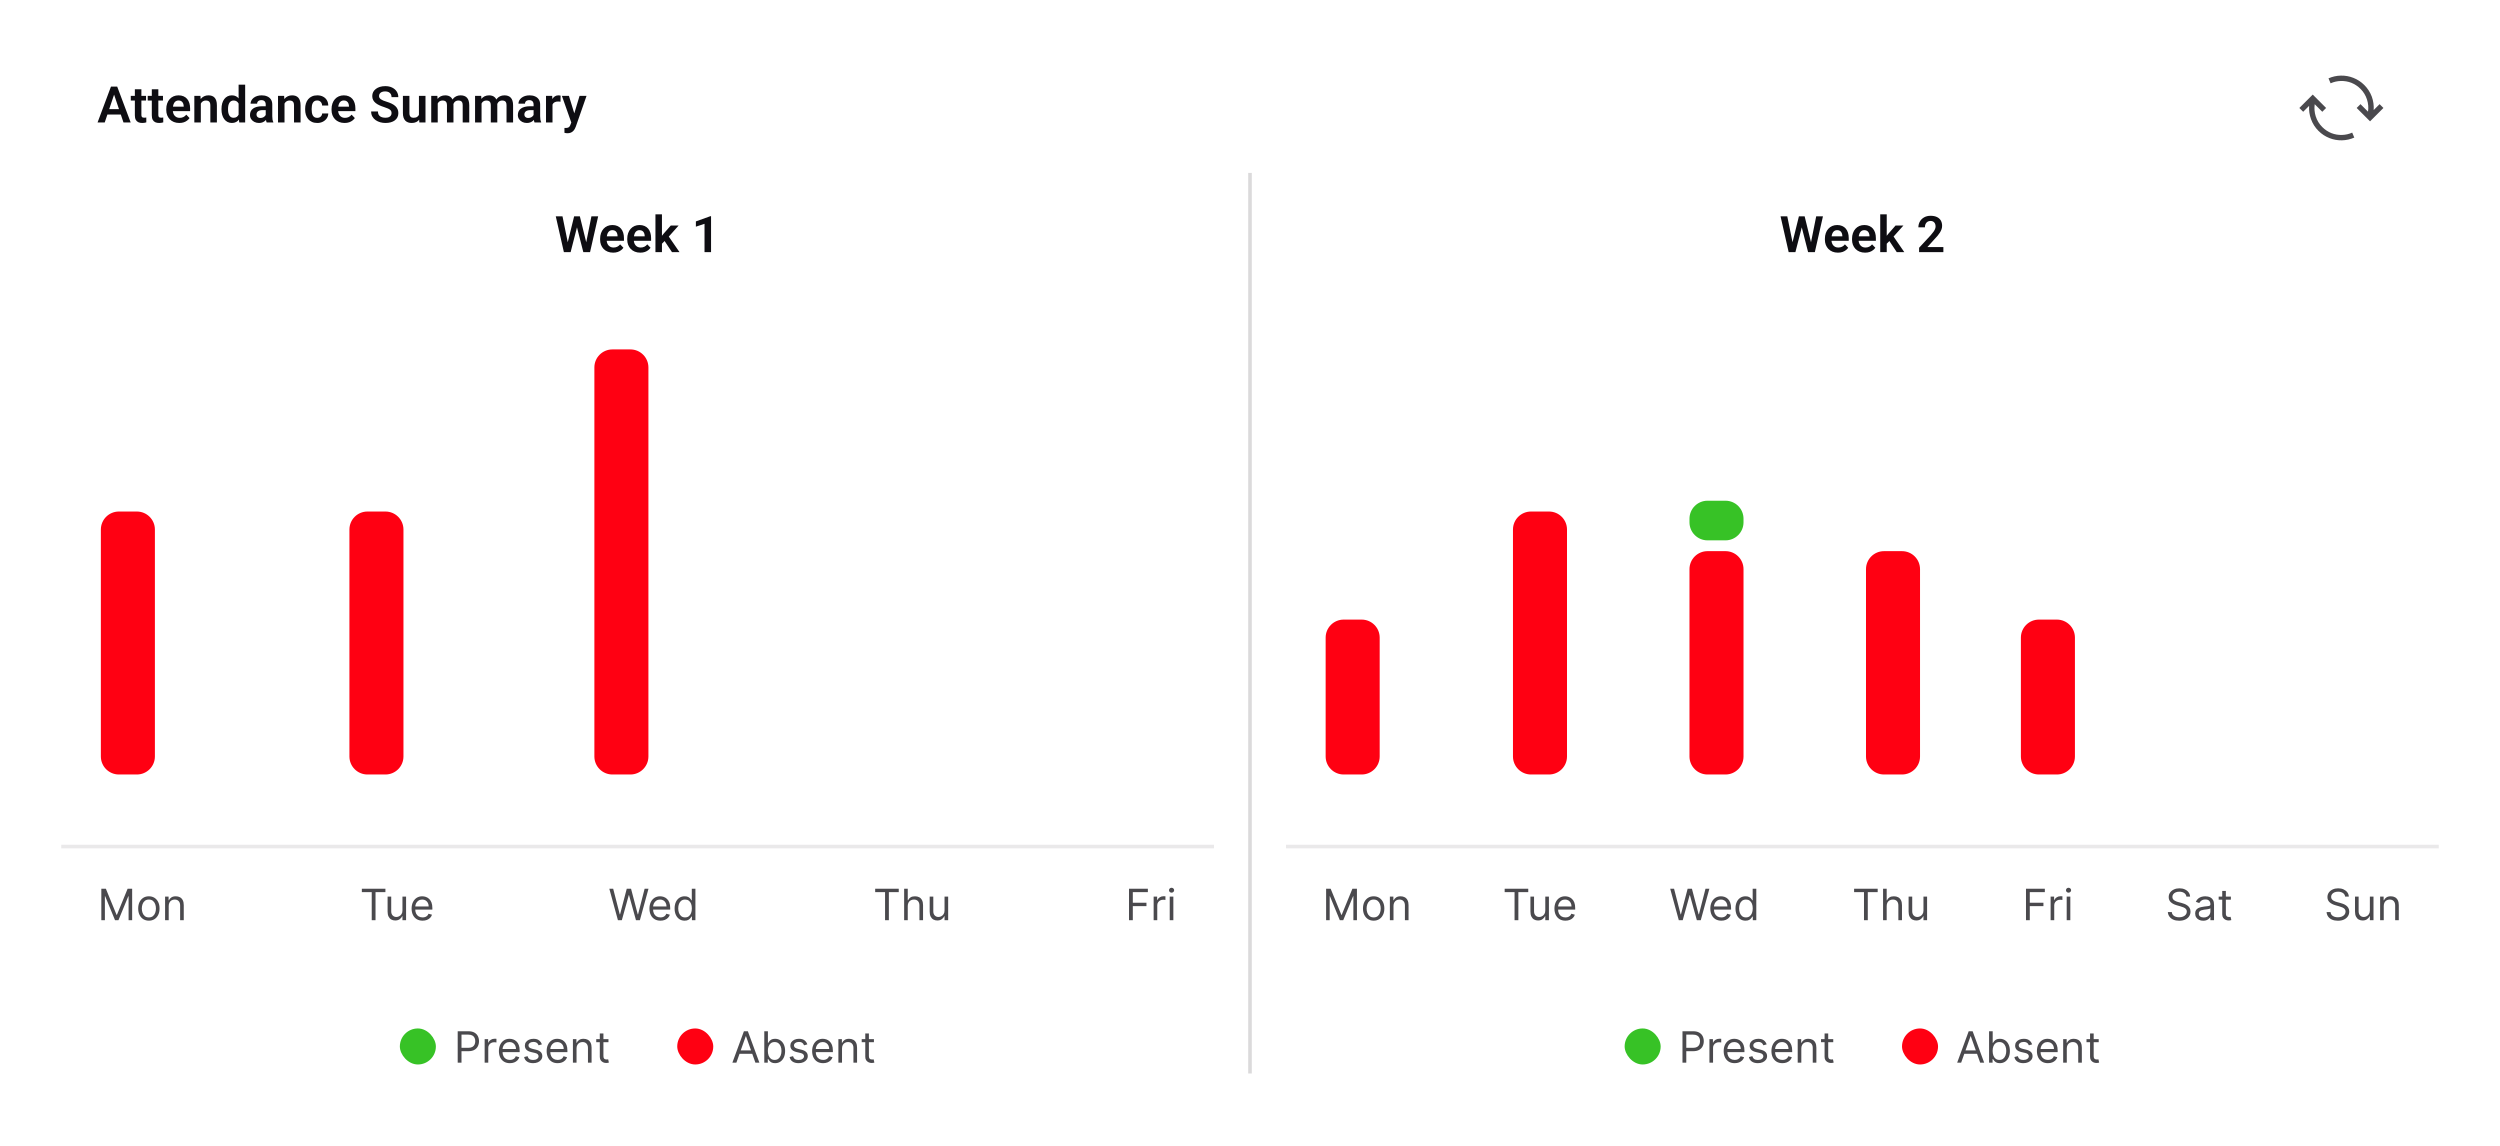 <svg width="694" height="318" viewBox="0 0 694 318" fill="none" xmlns="http://www.w3.org/2000/svg">
<rect width="694" height="318" fill="white"/>
<path d="M31.908 25.558L29.071 34H27.082L30.801 24.047H32.072L31.908 25.558ZM34.28 34L31.43 25.558L31.259 24.047H32.537L36.276 34H34.28ZM34.15 30.302V31.785H28.811V30.302H34.15ZM40.542 26.604V27.902H36.304V26.604H40.542ZM37.438 24.785H39.25V31.867C39.25 32.086 39.28 32.255 39.339 32.373C39.398 32.492 39.487 32.571 39.605 32.612C39.724 32.653 39.865 32.674 40.029 32.674C40.148 32.674 40.257 32.667 40.357 32.653C40.458 32.64 40.542 32.626 40.61 32.612L40.617 33.966C40.467 34.016 40.296 34.057 40.105 34.089C39.918 34.121 39.706 34.137 39.469 34.137C39.063 34.137 38.708 34.068 38.402 33.932C38.097 33.79 37.86 33.565 37.691 33.255C37.523 32.94 37.438 32.526 37.438 32.011V24.785ZM45.245 26.604V27.902H41.007V26.604H45.245ZM42.142 24.785H43.953V31.867C43.953 32.086 43.983 32.255 44.042 32.373C44.101 32.492 44.19 32.571 44.309 32.612C44.427 32.653 44.568 32.674 44.732 32.674C44.851 32.674 44.96 32.667 45.06 32.653C45.161 32.64 45.245 32.626 45.313 32.612L45.32 33.966C45.17 34.016 44.999 34.057 44.808 34.089C44.621 34.121 44.409 34.137 44.172 34.137C43.766 34.137 43.411 34.068 43.105 33.932C42.8 33.79 42.563 33.565 42.395 33.255C42.226 32.94 42.142 32.526 42.142 32.011V24.785ZM49.77 34.137C49.21 34.137 48.706 34.046 48.26 33.863C47.813 33.681 47.433 33.428 47.118 33.105C46.808 32.776 46.569 32.396 46.4 31.963C46.236 31.525 46.154 31.056 46.154 30.555V30.281C46.154 29.712 46.236 29.194 46.4 28.73C46.565 28.26 46.797 27.857 47.098 27.52C47.398 27.182 47.758 26.922 48.178 26.74C48.597 26.558 49.06 26.467 49.565 26.467C50.09 26.467 50.552 26.556 50.953 26.733C51.354 26.907 51.689 27.153 51.958 27.472C52.227 27.791 52.43 28.174 52.566 28.62C52.703 29.062 52.772 29.552 52.772 30.09V30.849H46.975V29.605H50.994V29.468C50.985 29.181 50.93 28.919 50.83 28.682C50.73 28.44 50.575 28.249 50.365 28.107C50.156 27.962 49.884 27.889 49.552 27.889C49.283 27.889 49.048 27.948 48.848 28.066C48.652 28.18 48.488 28.344 48.355 28.559C48.228 28.768 48.132 29.019 48.068 29.311C48.005 29.602 47.973 29.926 47.973 30.281V30.555C47.973 30.865 48.014 31.152 48.096 31.416C48.182 31.68 48.308 31.91 48.472 32.106C48.64 32.298 48.841 32.448 49.073 32.558C49.31 32.662 49.579 32.715 49.88 32.715C50.258 32.715 50.6 32.642 50.905 32.496C51.215 32.346 51.484 32.125 51.712 31.833L52.621 32.776C52.466 33.004 52.257 33.223 51.992 33.433C51.732 33.642 51.418 33.813 51.049 33.945C50.68 34.073 50.254 34.137 49.77 34.137ZM55.752 28.183V34H53.947V26.604H55.643L55.752 28.183ZM55.465 30.035H54.932C54.936 29.497 55.009 29.01 55.15 28.572C55.292 28.135 55.49 27.759 55.745 27.444C56.005 27.13 56.312 26.888 56.668 26.72C57.023 26.551 57.42 26.467 57.857 26.467C58.213 26.467 58.534 26.517 58.821 26.617C59.108 26.717 59.355 26.877 59.56 27.096C59.769 27.314 59.929 27.602 60.038 27.957C60.152 28.308 60.209 28.741 60.209 29.256V34H58.391V29.242C58.391 28.905 58.34 28.638 58.24 28.442C58.145 28.246 58.003 28.107 57.816 28.025C57.634 27.943 57.408 27.902 57.14 27.902C56.862 27.902 56.618 27.959 56.408 28.073C56.203 28.183 56.03 28.335 55.889 28.531C55.752 28.727 55.647 28.953 55.574 29.208C55.501 29.463 55.465 29.739 55.465 30.035ZM66.238 32.428V23.5H68.057V34H66.416L66.238 32.428ZM61.487 30.391V30.247C61.487 29.682 61.551 29.169 61.679 28.709C61.811 28.244 62.002 27.845 62.253 27.513C62.504 27.18 62.807 26.922 63.162 26.74C63.522 26.558 63.93 26.467 64.386 26.467C64.828 26.467 65.213 26.556 65.541 26.733C65.874 26.911 66.156 27.164 66.389 27.492C66.626 27.82 66.815 28.21 66.956 28.661C67.097 29.108 67.2 29.6 67.264 30.138V30.527C67.2 31.051 67.097 31.532 66.956 31.97C66.815 32.407 66.626 32.79 66.389 33.118C66.156 33.442 65.874 33.692 65.541 33.87C65.208 34.048 64.819 34.137 64.372 34.137C63.921 34.137 63.515 34.043 63.155 33.856C62.8 33.67 62.497 33.408 62.246 33.07C62 32.733 61.811 32.337 61.679 31.881C61.551 31.425 61.487 30.928 61.487 30.391ZM63.299 30.247V30.391C63.299 30.71 63.326 31.008 63.381 31.286C63.435 31.564 63.524 31.81 63.648 32.024C63.77 32.234 63.928 32.398 64.119 32.517C64.315 32.635 64.552 32.694 64.83 32.694C65.186 32.694 65.477 32.617 65.705 32.462C65.938 32.302 66.118 32.086 66.245 31.812C66.373 31.535 66.455 31.222 66.491 30.876V29.803C66.473 29.529 66.425 29.276 66.348 29.044C66.275 28.811 66.17 28.611 66.033 28.442C65.901 28.274 65.737 28.142 65.541 28.046C65.345 27.95 65.113 27.902 64.844 27.902C64.566 27.902 64.329 27.964 64.133 28.087C63.937 28.205 63.777 28.372 63.654 28.586C63.531 28.8 63.44 29.049 63.381 29.331C63.326 29.614 63.299 29.919 63.299 30.247ZM73.765 32.428V29.017C73.765 28.766 73.721 28.549 73.635 28.367C73.548 28.185 73.416 28.044 73.238 27.943C73.061 27.843 72.835 27.793 72.561 27.793C72.32 27.793 72.108 27.834 71.926 27.916C71.748 27.998 71.611 28.114 71.516 28.265C71.42 28.41 71.372 28.579 71.372 28.77H69.561C69.561 28.465 69.633 28.176 69.779 27.902C69.925 27.624 70.132 27.378 70.401 27.164C70.675 26.945 71.001 26.774 71.379 26.651C71.762 26.528 72.19 26.467 72.664 26.467C73.225 26.467 73.724 26.562 74.161 26.754C74.603 26.941 74.95 27.223 75.2 27.602C75.455 27.98 75.583 28.456 75.583 29.03V32.257C75.583 32.626 75.606 32.943 75.651 33.207C75.701 33.467 75.774 33.692 75.87 33.884V34H74.031C73.945 33.813 73.879 33.576 73.833 33.289C73.787 32.997 73.765 32.71 73.765 32.428ZM74.018 29.495L74.031 30.568H72.89C72.607 30.568 72.359 30.598 72.144 30.657C71.93 30.712 71.755 30.794 71.618 30.903C71.481 31.008 71.379 31.136 71.311 31.286C71.242 31.432 71.208 31.598 71.208 31.785C71.208 31.967 71.249 32.132 71.331 32.277C71.418 32.423 71.541 32.539 71.7 32.626C71.864 32.708 72.056 32.749 72.274 32.749C72.593 32.749 72.871 32.685 73.108 32.558C73.345 32.425 73.53 32.266 73.662 32.079C73.794 31.892 73.865 31.715 73.874 31.546L74.394 32.325C74.33 32.512 74.234 32.71 74.106 32.92C73.979 33.13 73.815 33.325 73.614 33.508C73.414 33.69 73.172 33.84 72.89 33.959C72.607 34.078 72.279 34.137 71.905 34.137C71.427 34.137 70.998 34.041 70.62 33.85C70.242 33.658 69.943 33.396 69.725 33.063C69.506 32.731 69.397 32.352 69.397 31.929C69.397 31.537 69.469 31.19 69.615 30.89C69.761 30.589 69.978 30.336 70.265 30.131C70.552 29.921 70.907 29.764 71.331 29.659C71.759 29.55 72.249 29.495 72.801 29.495H74.018ZM78.981 28.183V34H77.176V26.604H78.871L78.981 28.183ZM78.693 30.035H78.16C78.165 29.497 78.238 29.01 78.379 28.572C78.52 28.135 78.718 27.759 78.974 27.444C79.233 27.13 79.541 26.888 79.897 26.72C80.252 26.551 80.648 26.467 81.086 26.467C81.441 26.467 81.763 26.517 82.05 26.617C82.337 26.717 82.583 26.877 82.788 27.096C82.998 27.314 83.157 27.602 83.267 27.957C83.38 28.308 83.438 28.741 83.438 29.256V34H81.619V29.242C81.619 28.905 81.569 28.638 81.469 28.442C81.373 28.246 81.232 28.107 81.045 28.025C80.863 27.943 80.637 27.902 80.368 27.902C80.09 27.902 79.846 27.959 79.637 28.073C79.432 28.183 79.258 28.335 79.117 28.531C78.981 28.727 78.876 28.953 78.803 29.208C78.73 29.463 78.693 29.739 78.693 30.035ZM88.065 32.715C88.321 32.715 88.549 32.665 88.749 32.565C88.95 32.464 89.109 32.323 89.228 32.141C89.351 31.958 89.417 31.746 89.426 31.505H91.128C91.119 32.006 90.978 32.455 90.704 32.852C90.431 33.248 90.066 33.562 89.61 33.795C89.159 34.023 88.653 34.137 88.093 34.137C87.523 34.137 87.026 34.041 86.603 33.85C86.179 33.658 85.826 33.392 85.543 33.05C85.265 32.708 85.055 32.312 84.914 31.86C84.777 31.409 84.709 30.926 84.709 30.411V30.192C84.709 29.677 84.777 29.194 84.914 28.743C85.055 28.292 85.265 27.895 85.543 27.554C85.826 27.212 86.179 26.945 86.603 26.754C87.026 26.562 87.521 26.467 88.086 26.467C88.683 26.467 89.207 26.583 89.658 26.815C90.114 27.048 90.469 27.376 90.725 27.8C90.984 28.224 91.119 28.723 91.128 29.297H89.426C89.417 29.033 89.357 28.796 89.248 28.586C89.139 28.376 88.984 28.208 88.783 28.08C88.583 27.953 88.339 27.889 88.052 27.889C87.746 27.889 87.491 27.953 87.286 28.08C87.086 28.208 86.928 28.383 86.814 28.606C86.705 28.825 86.628 29.071 86.582 29.345C86.541 29.614 86.52 29.896 86.52 30.192V30.411C86.52 30.712 86.541 30.999 86.582 31.273C86.628 31.546 86.705 31.792 86.814 32.011C86.928 32.225 87.086 32.396 87.286 32.523C87.491 32.651 87.751 32.715 88.065 32.715ZM95.653 34.137C95.093 34.137 94.589 34.046 94.143 33.863C93.696 33.681 93.315 33.428 93.001 33.105C92.691 32.776 92.452 32.396 92.283 31.963C92.119 31.525 92.037 31.056 92.037 30.555V30.281C92.037 29.712 92.119 29.194 92.283 28.73C92.447 28.26 92.68 27.857 92.981 27.52C93.281 27.182 93.641 26.922 94.061 26.74C94.48 26.558 94.942 26.467 95.448 26.467C95.972 26.467 96.435 26.556 96.836 26.733C97.237 26.907 97.572 27.153 97.841 27.472C98.11 27.791 98.312 28.174 98.449 28.62C98.586 29.062 98.654 29.552 98.654 30.09V30.849H92.857V29.605H96.877V29.468C96.868 29.181 96.813 28.919 96.713 28.682C96.613 28.44 96.458 28.249 96.248 28.107C96.038 27.962 95.767 27.889 95.435 27.889C95.166 27.889 94.931 27.948 94.731 28.066C94.534 28.18 94.37 28.344 94.238 28.559C94.111 28.768 94.015 29.019 93.951 29.311C93.887 29.602 93.856 29.926 93.856 30.281V30.555C93.856 30.865 93.897 31.152 93.978 31.416C94.065 31.68 94.19 31.91 94.355 32.106C94.523 32.298 94.724 32.448 94.956 32.558C95.193 32.662 95.462 32.715 95.763 32.715C96.141 32.715 96.483 32.642 96.788 32.496C97.098 32.346 97.367 32.125 97.595 31.833L98.504 32.776C98.349 33.004 98.139 33.223 97.875 33.433C97.615 33.642 97.301 33.813 96.932 33.945C96.562 34.073 96.136 34.137 95.653 34.137ZM108.696 31.416C108.696 31.225 108.667 31.054 108.607 30.903C108.553 30.748 108.45 30.609 108.3 30.486C108.154 30.359 107.947 30.236 107.678 30.117C107.413 29.994 107.072 29.866 106.652 29.734C106.188 29.588 105.755 29.424 105.354 29.242C104.952 29.06 104.599 28.848 104.294 28.606C103.993 28.365 103.758 28.087 103.59 27.773C103.421 27.453 103.337 27.084 103.337 26.665C103.337 26.255 103.424 25.881 103.597 25.544C103.774 25.207 104.025 24.917 104.349 24.676C104.672 24.43 105.053 24.241 105.49 24.108C105.932 23.976 106.42 23.91 106.953 23.91C107.691 23.91 108.329 24.045 108.867 24.314C109.41 24.582 109.829 24.947 110.125 25.407C110.421 25.867 110.569 26.385 110.569 26.959H108.696C108.696 26.649 108.63 26.376 108.498 26.139C108.37 25.902 108.174 25.715 107.91 25.578C107.65 25.441 107.322 25.373 106.926 25.373C106.543 25.373 106.224 25.43 105.969 25.544C105.718 25.658 105.529 25.813 105.401 26.009C105.278 26.205 105.217 26.424 105.217 26.665C105.217 26.847 105.26 27.011 105.347 27.157C105.433 27.299 105.563 27.433 105.736 27.561C105.91 27.684 106.124 27.8 106.379 27.909C106.639 28.014 106.939 28.119 107.281 28.224C107.828 28.388 108.307 28.57 108.717 28.77C109.132 28.971 109.476 29.199 109.749 29.454C110.027 29.709 110.234 29.996 110.371 30.315C110.512 30.634 110.583 30.997 110.583 31.402C110.583 31.831 110.499 32.214 110.33 32.551C110.161 32.888 109.92 33.175 109.605 33.412C109.291 33.649 108.913 33.829 108.471 33.952C108.033 34.075 107.543 34.137 107.001 34.137C106.518 34.137 106.039 34.073 105.565 33.945C105.096 33.813 104.67 33.617 104.287 33.357C103.904 33.093 103.599 32.76 103.371 32.359C103.143 31.954 103.029 31.48 103.029 30.938H104.916C104.916 31.252 104.966 31.521 105.066 31.744C105.171 31.963 105.317 32.143 105.504 32.284C105.695 32.421 105.919 32.521 106.174 32.585C106.429 32.649 106.705 32.681 107.001 32.681C107.384 32.681 107.698 32.628 107.944 32.523C108.195 32.414 108.382 32.264 108.505 32.072C108.632 31.881 108.696 31.662 108.696 31.416ZM116.298 32.243V26.604H118.116V34H116.407L116.298 32.243ZM116.53 30.712L117.091 30.698C117.091 31.195 117.036 31.653 116.927 32.072C116.817 32.492 116.646 32.856 116.414 33.166C116.186 33.471 115.897 33.711 115.546 33.884C115.195 34.052 114.78 34.137 114.302 34.137C113.937 34.137 113.604 34.087 113.304 33.986C113.003 33.882 112.743 33.72 112.524 33.501C112.31 33.278 112.144 32.993 112.025 32.647C111.907 32.296 111.848 31.874 111.848 31.382V26.604H113.652V31.395C113.652 31.642 113.68 31.847 113.734 32.011C113.794 32.175 113.873 32.309 113.974 32.414C114.078 32.514 114.199 32.587 114.336 32.633C114.477 32.674 114.628 32.694 114.787 32.694C115.225 32.694 115.569 32.608 115.819 32.435C116.075 32.257 116.257 32.02 116.366 31.724C116.476 31.423 116.53 31.086 116.53 30.712ZM121.514 28.121V34H119.709V26.604H121.411L121.514 28.121ZM121.247 30.035H120.693C120.693 29.52 120.755 29.046 120.878 28.613C121.006 28.18 121.192 27.804 121.438 27.485C121.685 27.162 121.988 26.911 122.348 26.733C122.712 26.556 123.134 26.467 123.612 26.467C123.945 26.467 124.25 26.517 124.528 26.617C124.806 26.713 125.046 26.866 125.246 27.075C125.451 27.28 125.608 27.549 125.718 27.882C125.827 28.21 125.882 28.604 125.882 29.064V34H124.077V29.249C124.077 28.903 124.027 28.631 123.927 28.436C123.831 28.24 123.692 28.103 123.51 28.025C123.327 27.943 123.109 27.902 122.854 27.902C122.571 27.902 122.327 27.959 122.122 28.073C121.922 28.183 121.755 28.335 121.623 28.531C121.495 28.727 121.4 28.953 121.336 29.208C121.277 29.463 121.247 29.739 121.247 30.035ZM125.745 29.7L125 29.837C125.005 29.372 125.068 28.937 125.191 28.531C125.314 28.121 125.494 27.763 125.731 27.458C125.973 27.148 126.271 26.907 126.627 26.733C126.987 26.556 127.402 26.467 127.871 26.467C128.236 26.467 128.564 26.519 128.855 26.624C129.152 26.724 129.405 26.886 129.614 27.109C129.824 27.328 129.983 27.613 130.093 27.964C130.207 28.315 130.264 28.743 130.264 29.249V34H128.445V29.242C128.445 28.882 128.395 28.606 128.295 28.415C128.199 28.224 128.06 28.091 127.878 28.019C127.696 27.941 127.481 27.902 127.235 27.902C126.985 27.902 126.766 27.95 126.579 28.046C126.397 28.137 126.242 28.265 126.114 28.429C125.991 28.593 125.898 28.784 125.834 29.003C125.775 29.217 125.745 29.45 125.745 29.7ZM133.682 28.121V34H131.877V26.604H133.579L133.682 28.121ZM133.415 30.035H132.861C132.861 29.52 132.923 29.046 133.046 28.613C133.174 28.18 133.36 27.804 133.606 27.485C133.853 27.162 134.156 26.911 134.516 26.733C134.88 26.556 135.302 26.467 135.78 26.467C136.113 26.467 136.418 26.517 136.696 26.617C136.974 26.713 137.214 26.866 137.414 27.075C137.619 27.28 137.776 27.549 137.886 27.882C137.995 28.21 138.05 28.604 138.05 29.064V34H136.245V29.249C136.245 28.903 136.195 28.631 136.095 28.436C135.999 28.24 135.86 28.103 135.678 28.025C135.495 27.943 135.277 27.902 135.021 27.902C134.739 27.902 134.495 27.959 134.29 28.073C134.09 28.183 133.923 28.335 133.791 28.531C133.663 28.727 133.568 28.953 133.504 29.208C133.445 29.463 133.415 29.739 133.415 30.035ZM137.913 29.7L137.168 29.837C137.173 29.372 137.236 28.937 137.359 28.531C137.482 28.121 137.662 27.763 137.899 27.458C138.141 27.148 138.439 26.907 138.795 26.733C139.155 26.556 139.57 26.467 140.039 26.467C140.404 26.467 140.732 26.519 141.023 26.624C141.32 26.724 141.573 26.886 141.782 27.109C141.992 27.328 142.151 27.613 142.261 27.964C142.375 28.315 142.432 28.743 142.432 29.249V34H140.613V29.242C140.613 28.882 140.563 28.606 140.463 28.415C140.367 28.224 140.228 28.091 140.046 28.019C139.864 27.941 139.649 27.902 139.403 27.902C139.153 27.902 138.934 27.95 138.747 28.046C138.565 28.137 138.41 28.265 138.282 28.429C138.159 28.593 138.066 28.784 138.002 29.003C137.943 29.217 137.913 29.45 137.913 29.7ZM148.126 32.428V29.017C148.126 28.766 148.083 28.549 147.996 28.367C147.91 28.185 147.777 28.044 147.6 27.943C147.422 27.843 147.196 27.793 146.923 27.793C146.681 27.793 146.469 27.834 146.287 27.916C146.109 27.998 145.973 28.114 145.877 28.265C145.781 28.41 145.733 28.579 145.733 28.77H143.922C143.922 28.465 143.995 28.176 144.141 27.902C144.286 27.624 144.494 27.378 144.763 27.164C145.036 26.945 145.362 26.774 145.74 26.651C146.123 26.528 146.551 26.467 147.025 26.467C147.586 26.467 148.085 26.562 148.522 26.754C148.965 26.941 149.311 27.223 149.562 27.602C149.817 27.98 149.944 28.456 149.944 29.03V32.257C149.944 32.626 149.967 32.943 150.013 33.207C150.063 33.467 150.136 33.692 150.231 33.884V34H148.393C148.306 33.813 148.24 33.576 148.194 33.289C148.149 32.997 148.126 32.71 148.126 32.428ZM148.379 29.495L148.393 30.568H147.251C146.968 30.568 146.72 30.598 146.506 30.657C146.292 30.712 146.116 30.794 145.979 30.903C145.843 31.008 145.74 31.136 145.672 31.286C145.604 31.432 145.569 31.598 145.569 31.785C145.569 31.967 145.61 32.132 145.692 32.277C145.779 32.423 145.902 32.539 146.062 32.626C146.226 32.708 146.417 32.749 146.636 32.749C146.955 32.749 147.233 32.685 147.47 32.558C147.707 32.425 147.891 32.266 148.023 32.079C148.156 31.892 148.226 31.715 148.235 31.546L148.755 32.325C148.691 32.512 148.595 32.71 148.468 32.92C148.34 33.13 148.176 33.325 147.976 33.508C147.775 33.69 147.534 33.84 147.251 33.959C146.968 34.078 146.64 34.137 146.267 34.137C145.788 34.137 145.36 34.041 144.981 33.85C144.603 33.658 144.305 33.396 144.086 33.063C143.867 32.731 143.758 32.352 143.758 31.929C143.758 31.537 143.831 31.19 143.977 30.89C144.122 30.589 144.339 30.336 144.626 30.131C144.913 29.921 145.269 29.764 145.692 29.659C146.121 29.55 146.611 29.495 147.162 29.495H148.379ZM153.376 28.114V34H151.571V26.604H153.28L153.376 28.114ZM155.625 26.556L155.598 28.237C155.497 28.219 155.383 28.205 155.256 28.196C155.133 28.187 155.017 28.183 154.907 28.183C154.629 28.183 154.385 28.221 154.176 28.299C153.966 28.372 153.791 28.479 153.649 28.62C153.513 28.761 153.408 28.935 153.335 29.14C153.262 29.34 153.221 29.568 153.212 29.823L152.822 29.775C152.822 29.306 152.87 28.871 152.966 28.47C153.062 28.069 153.201 27.718 153.383 27.417C153.565 27.116 153.793 26.884 154.066 26.72C154.344 26.551 154.663 26.467 155.023 26.467C155.124 26.467 155.231 26.476 155.345 26.494C155.463 26.508 155.557 26.528 155.625 26.556ZM158.906 33.18L160.889 26.604H162.823L159.856 35.121C159.788 35.303 159.699 35.502 159.59 35.716C159.485 35.93 159.344 36.133 159.166 36.324C158.988 36.52 158.765 36.68 158.496 36.803C158.232 36.926 157.91 36.987 157.532 36.987C157.368 36.987 157.222 36.976 157.095 36.953C156.967 36.93 156.833 36.901 156.691 36.864V35.511C156.737 35.515 156.789 35.518 156.849 35.518C156.912 35.522 156.967 35.524 157.013 35.524C157.277 35.524 157.496 35.492 157.669 35.429C157.842 35.37 157.981 35.272 158.086 35.135C158.195 35.003 158.286 34.829 158.359 34.615L158.906 33.18ZM157.929 26.604L159.604 32.052L159.897 33.959L158.653 34.185L155.98 26.604H157.929Z" fill="#0E0D12"/>
<path d="M656.335 23.607C655.451 22.723 654.429 22.054 653.269 21.601C652.175 21.17 651.031 20.966 649.838 20.988C648.645 21.01 647.496 21.264 646.391 21.75L646.971 23.126C647.888 22.717 648.844 22.502 649.838 22.48C650.832 22.458 651.794 22.623 652.722 22.977C653.683 23.363 654.534 23.927 655.274 24.667C656.114 25.507 656.716 26.496 657.08 27.634C657.434 28.739 657.528 29.86 657.362 30.998L655.274 28.91L654.213 29.971L657.926 33.683L661.638 29.971L660.577 28.91L658.937 30.551C659.014 29.28 658.843 28.048 658.423 26.855C657.959 25.617 657.263 24.535 656.335 23.607ZM652.97 36.815C652.053 37.224 651.098 37.439 650.103 37.462C649.109 37.484 648.148 37.318 647.22 36.964C646.258 36.578 645.408 36.014 644.667 35.274C643.817 34.423 643.209 33.429 642.844 32.291C642.502 31.197 642.408 30.076 642.563 28.927L644.667 31.031L645.728 29.971L642.016 26.258L638.303 29.971L639.364 31.031L641.005 29.39C640.927 30.661 641.104 31.887 641.535 33.07C641.977 34.307 642.668 35.395 643.607 36.334C644.491 37.218 645.513 37.887 646.673 38.34C647.767 38.771 648.91 38.975 650.103 38.953C651.297 38.931 652.446 38.677 653.55 38.191L652.97 36.815Z" fill="#4A494D"/>
<path d="M347 298L347 48" stroke="#DBDADB"/>
<path d="M17 235H337" stroke="#EAE9EA"/>
<path d="M28.129 246.714H29.39L32.356 253.958H32.459L35.425 246.714H36.686V255.441H35.697V248.811H35.612L32.885 255.441H31.93L29.203 248.811H29.118V255.441H28.129V246.714ZM41.328 255.578C40.737 255.578 40.218 255.437 39.772 255.156C39.329 254.875 38.982 254.481 38.732 253.975C38.485 253.47 38.362 252.879 38.362 252.203C38.362 251.521 38.485 250.926 38.732 250.417C38.982 249.909 39.329 249.514 39.772 249.233C40.218 248.951 40.737 248.811 41.328 248.811C41.919 248.811 42.435 248.951 42.879 249.233C43.325 249.514 43.671 249.909 43.919 250.417C44.169 250.926 44.294 251.521 44.294 252.203C44.294 252.879 44.169 253.47 43.919 253.975C43.671 254.481 43.325 254.875 42.879 255.156C42.435 255.437 41.919 255.578 41.328 255.578ZM41.328 254.674C41.776 254.674 42.146 254.559 42.435 254.329C42.725 254.099 42.94 253.797 43.079 253.422C43.218 253.047 43.288 252.64 43.288 252.203C43.288 251.765 43.218 251.358 43.079 250.98C42.94 250.602 42.725 250.297 42.435 250.064C42.146 249.831 41.776 249.714 41.328 249.714C40.879 249.714 40.509 249.831 40.22 250.064C39.93 250.297 39.715 250.602 39.576 250.98C39.437 251.358 39.367 251.765 39.367 252.203C39.367 252.64 39.437 253.047 39.576 253.422C39.715 253.797 39.93 254.099 40.22 254.329C40.509 254.559 40.879 254.674 41.328 254.674ZM46.834 251.504V255.441H45.829V248.896H46.8V249.919H46.886C47.039 249.586 47.272 249.319 47.584 249.118C47.897 248.913 48.3 248.811 48.795 248.811C49.238 248.811 49.626 248.902 49.958 249.083C50.29 249.262 50.549 249.535 50.733 249.902C50.918 250.265 51.011 250.725 51.011 251.282V255.441H50.005V251.35C50.005 250.836 49.871 250.436 49.604 250.149C49.337 249.859 48.971 249.714 48.505 249.714C48.184 249.714 47.897 249.784 47.644 249.923C47.394 250.062 47.197 250.265 47.052 250.532C46.907 250.799 46.834 251.123 46.834 251.504Z" fill="#4A494D"/>
<path d="M100.447 247.652V246.714H106.992V247.652H104.248V255.441H103.191V247.652H100.447ZM111.721 252.765V248.896H112.727V255.441H111.721V254.333H111.653C111.5 254.666 111.261 254.949 110.937 255.181C110.613 255.412 110.204 255.527 109.71 255.527C109.301 255.527 108.937 255.437 108.619 255.258C108.301 255.076 108.051 254.804 107.869 254.44C107.687 254.074 107.596 253.612 107.596 253.055V248.896H108.602V252.987C108.602 253.464 108.735 253.845 109.002 254.129C109.272 254.413 109.616 254.555 110.034 254.555C110.284 254.555 110.538 254.491 110.797 254.363C111.058 254.235 111.277 254.039 111.453 253.775C111.632 253.511 111.721 253.174 111.721 252.765ZM117.313 255.578C116.683 255.578 116.138 255.439 115.681 255.16C115.227 254.879 114.876 254.487 114.629 253.984C114.384 253.478 114.262 252.89 114.262 252.22C114.262 251.549 114.384 250.958 114.629 250.447C114.876 249.933 115.219 249.532 115.66 249.245C116.103 248.956 116.62 248.811 117.211 248.811C117.552 248.811 117.888 248.868 118.221 248.981C118.553 249.095 118.856 249.279 119.129 249.535C119.401 249.788 119.619 250.123 119.781 250.541C119.942 250.958 120.023 251.473 120.023 252.083V252.51H114.978V251.64H119.001C119.001 251.271 118.927 250.941 118.779 250.652C118.634 250.362 118.427 250.133 118.157 249.966C117.89 249.798 117.575 249.714 117.211 249.714C116.81 249.714 116.464 249.814 116.171 250.012C115.881 250.208 115.658 250.464 115.502 250.779C115.346 251.095 115.268 251.433 115.268 251.794V252.373C115.268 252.868 115.353 253.287 115.523 253.63C115.697 253.971 115.937 254.231 116.244 254.41C116.55 254.586 116.907 254.674 117.313 254.674C117.577 254.674 117.816 254.637 118.029 254.564C118.245 254.487 118.431 254.373 118.587 254.223C118.744 254.069 118.864 253.879 118.95 253.652L119.921 253.924C119.819 254.254 119.647 254.544 119.406 254.794C119.164 255.041 118.866 255.234 118.511 255.373C118.156 255.51 117.756 255.578 117.313 255.578Z" fill="#4A494D"/>
<path d="M171.533 255.441L169.146 246.714H170.22L172.044 253.822H172.129L173.987 246.714H175.18L177.038 253.822H177.124L178.947 246.714H180.021L177.635 255.441H176.544L174.618 248.487H174.55L172.624 255.441H171.533ZM183.337 255.578C182.706 255.578 182.162 255.439 181.705 255.16C181.25 254.879 180.899 254.487 180.652 253.984C180.408 253.478 180.286 252.89 180.286 252.22C180.286 251.549 180.408 250.958 180.652 250.447C180.899 249.933 181.243 249.532 181.683 249.245C182.126 248.956 182.643 248.811 183.234 248.811C183.575 248.811 183.912 248.868 184.244 248.981C184.577 249.095 184.879 249.279 185.152 249.535C185.425 249.788 185.642 250.123 185.804 250.541C185.966 250.958 186.047 251.473 186.047 252.083V252.51H181.001V251.64H185.024C185.024 251.271 184.95 250.941 184.803 250.652C184.658 250.362 184.45 250.133 184.18 249.966C183.913 249.798 183.598 249.714 183.234 249.714C182.834 249.714 182.487 249.814 182.195 250.012C181.905 250.208 181.682 250.464 181.526 250.779C181.369 251.095 181.291 251.433 181.291 251.794V252.373C181.291 252.868 181.376 253.287 181.547 253.63C181.72 253.971 181.96 254.231 182.267 254.41C182.574 254.586 182.93 254.674 183.337 254.674C183.601 254.674 183.839 254.637 184.053 254.564C184.268 254.487 184.455 254.373 184.611 254.223C184.767 254.069 184.888 253.879 184.973 253.652L185.945 253.924C185.842 254.254 185.67 254.544 185.429 254.794C185.188 255.041 184.889 255.234 184.534 255.373C184.179 255.51 183.78 255.578 183.337 255.578ZM190.048 255.578C189.503 255.578 189.021 255.44 188.604 255.164C188.186 254.886 187.859 254.494 187.624 253.988C187.388 253.48 187.27 252.879 187.27 252.186C187.27 251.498 187.388 250.902 187.624 250.396C187.859 249.89 188.188 249.5 188.608 249.224C189.028 248.949 189.514 248.811 190.065 248.811C190.491 248.811 190.828 248.882 191.075 249.024C191.325 249.163 191.516 249.322 191.646 249.501C191.78 249.677 191.884 249.822 191.957 249.936H192.043V246.714H193.048V255.441H192.077V254.436H191.957C191.884 254.555 191.778 254.706 191.642 254.887C191.506 255.066 191.311 255.227 191.058 255.369C190.805 255.508 190.469 255.578 190.048 255.578ZM190.185 254.674C190.588 254.674 190.929 254.569 191.207 254.359C191.486 254.146 191.697 253.852 191.842 253.477C191.987 253.099 192.06 252.663 192.06 252.169C192.06 251.68 191.989 251.252 191.847 250.886C191.705 250.517 191.494 250.23 191.216 250.025C190.938 249.818 190.594 249.714 190.185 249.714C189.759 249.714 189.403 249.824 189.119 250.042C188.838 250.258 188.626 250.552 188.484 250.924C188.345 251.294 188.276 251.708 188.276 252.169C188.276 252.635 188.347 253.058 188.489 253.439C188.634 253.816 188.847 254.118 189.128 254.342C189.412 254.564 189.764 254.674 190.185 254.674Z" fill="#4A494D"/>
<path d="M242.949 247.652V246.714H249.494V247.652H246.75V255.441H245.693V247.652H242.949ZM251.994 251.504V255.441H250.989V246.714H251.994V249.919H252.08C252.233 249.581 252.463 249.312 252.77 249.113C253.08 248.912 253.492 248.811 254.006 248.811C254.452 248.811 254.843 248.9 255.178 249.079C255.513 249.255 255.773 249.527 255.958 249.893C256.145 250.257 256.239 250.72 256.239 251.282V255.441H255.233V251.35C255.233 250.831 255.098 250.429 254.828 250.145C254.561 249.858 254.191 249.714 253.716 249.714C253.387 249.714 253.091 249.784 252.83 249.923C252.571 250.062 252.367 250.265 252.216 250.532C252.068 250.799 251.994 251.123 251.994 251.504ZM262.204 252.765V248.896H263.209V255.441H262.204V254.333H262.135C261.982 254.666 261.743 254.949 261.42 255.181C261.096 255.412 260.687 255.527 260.192 255.527C259.783 255.527 259.42 255.437 259.101 255.258C258.783 255.076 258.533 254.804 258.351 254.44C258.17 254.074 258.079 253.612 258.079 253.055V248.896H259.084V252.987C259.084 253.464 259.218 253.845 259.485 254.129C259.755 254.413 260.099 254.555 260.516 254.555C260.766 254.555 261.02 254.491 261.279 254.363C261.54 254.235 261.759 254.039 261.935 253.775C262.114 253.511 262.204 253.174 262.204 252.765Z" fill="#4A494D"/>
<path d="M313.414 255.441V246.714H318.647V247.652H314.471V250.6H318.255V251.538H314.471V255.441H313.414ZM320.251 255.441V248.896H321.222V249.885H321.29C321.41 249.561 321.626 249.298 321.938 249.096C322.251 248.895 322.603 248.794 322.995 248.794C323.069 248.794 323.161 248.795 323.272 248.798C323.383 248.801 323.466 248.805 323.523 248.811V249.833C323.489 249.825 323.411 249.812 323.289 249.795C323.17 249.775 323.043 249.765 322.91 249.765C322.591 249.765 322.307 249.832 322.057 249.966C321.81 250.096 321.614 250.278 321.469 250.511C321.327 250.741 321.256 251.004 321.256 251.299V255.441H320.251ZM324.715 255.441V248.896H325.721V255.441H324.715ZM325.227 247.805C325.031 247.805 324.862 247.738 324.72 247.605C324.58 247.471 324.511 247.311 324.511 247.123C324.511 246.936 324.58 246.775 324.72 246.642C324.862 246.508 325.031 246.441 325.227 246.441C325.423 246.441 325.59 246.508 325.73 246.642C325.872 246.775 325.943 246.936 325.943 247.123C325.943 247.311 325.872 247.471 325.73 247.605C325.59 247.738 325.423 247.805 325.227 247.805Z" fill="#4A494D"/>
<path d="M38 142H33C30.239 142 28 144.239 28 147V210C28 212.761 30.239 215 33 215H38C40.761 215 43 212.761 43 210V147C43 144.239 40.761 142 38 142Z" fill="#FF0012"/>
<path d="M107 142H102C99.239 142 97 144.239 97 147V210C97 212.761 99.239 215 102 215H107C109.761 215 112 212.761 112 210V147C112 144.239 109.761 142 107 142Z" fill="#FF0012"/>
<path d="M175 97H170C167.239 97 165 99.239 165 102V210C165 212.761 167.239 215 170 215H175C177.761 215 180 212.761 180 210V102C180 99.239 177.761 97 175 97Z" fill="#FF0012"/>
<rect x="111" y="285.5" width="10" height="10" rx="5" fill="#37C226"/>
<path d="M127.057 295V286.273H130.006C130.69 286.273 131.25 286.396 131.685 286.643C132.122 286.888 132.446 287.219 132.656 287.636C132.866 288.054 132.972 288.52 132.972 289.034C132.972 289.548 132.866 290.016 132.656 290.436C132.449 290.857 132.128 291.192 131.693 291.442C131.259 291.689 130.702 291.812 130.023 291.812H127.909V290.875H129.989C130.457 290.875 130.834 290.794 131.118 290.632C131.402 290.47 131.608 290.251 131.736 289.976C131.866 289.697 131.932 289.384 131.932 289.034C131.932 288.685 131.866 288.372 131.736 288.097C131.608 287.821 131.401 287.605 131.114 287.449C130.827 287.29 130.446 287.21 129.972 287.21H128.114V295H127.057ZM134.538 295V288.455H135.509V289.443H135.577C135.697 289.119 135.913 288.857 136.225 288.655C136.538 288.453 136.89 288.352 137.282 288.352C137.356 288.352 137.448 288.354 137.559 288.357C137.67 288.359 137.754 288.364 137.81 288.369V289.392C137.776 289.384 137.698 289.371 137.576 289.354C137.457 289.334 137.33 289.324 137.197 289.324C136.879 289.324 136.594 289.391 136.344 289.524C136.097 289.655 135.901 289.837 135.756 290.07C135.614 290.3 135.543 290.562 135.543 290.858V295H134.538ZM141.548 295.136C140.917 295.136 140.373 294.997 139.915 294.719C139.461 294.438 139.11 294.045 138.863 293.543C138.619 293.037 138.496 292.449 138.496 291.778C138.496 291.108 138.619 290.517 138.863 290.006C139.11 289.491 139.454 289.091 139.894 288.804C140.337 288.514 140.854 288.369 141.445 288.369C141.786 288.369 142.123 288.426 142.455 288.54C142.788 288.653 143.09 288.838 143.363 289.094C143.636 289.347 143.853 289.682 144.015 290.099C144.177 290.517 144.258 291.031 144.258 291.642V292.068H139.212V291.199H143.235C143.235 290.83 143.161 290.5 143.013 290.21C142.869 289.92 142.661 289.692 142.391 289.524C142.124 289.357 141.809 289.273 141.445 289.273C141.045 289.273 140.698 289.372 140.406 289.571C140.116 289.767 139.893 290.023 139.737 290.338C139.58 290.653 139.502 290.991 139.502 291.352V291.932C139.502 292.426 139.587 292.845 139.758 293.189C139.931 293.53 140.171 293.79 140.478 293.969C140.785 294.145 141.141 294.233 141.548 294.233C141.812 294.233 142.05 294.196 142.263 294.122C142.479 294.045 142.665 293.932 142.822 293.781C142.978 293.628 143.099 293.437 143.184 293.21L144.156 293.483C144.053 293.812 143.881 294.102 143.64 294.352C143.398 294.599 143.1 294.793 142.745 294.932C142.39 295.068 141.991 295.136 141.548 295.136ZM150.424 289.92L149.521 290.176C149.464 290.026 149.38 289.879 149.269 289.737C149.161 289.592 149.013 289.473 148.826 289.379C148.638 289.286 148.398 289.239 148.106 289.239C147.705 289.239 147.371 289.331 147.104 289.516C146.84 289.697 146.708 289.929 146.708 290.21C146.708 290.46 146.799 290.658 146.981 290.803C147.163 290.947 147.447 291.068 147.833 291.165L148.805 291.403C149.39 291.545 149.826 291.763 150.113 292.055C150.4 292.345 150.543 292.719 150.543 293.176C150.543 293.551 150.435 293.886 150.219 294.182C150.006 294.477 149.708 294.71 149.325 294.881C148.941 295.051 148.495 295.136 147.987 295.136C147.319 295.136 146.766 294.991 146.329 294.702C145.891 294.412 145.614 293.989 145.498 293.432L146.452 293.193C146.543 293.545 146.715 293.81 146.968 293.986C147.224 294.162 147.558 294.25 147.969 294.25C148.438 294.25 148.81 294.151 149.086 293.952C149.364 293.75 149.504 293.509 149.504 293.227C149.504 293 149.424 292.81 149.265 292.656C149.106 292.5 148.862 292.384 148.532 292.307L147.441 292.051C146.842 291.909 146.401 291.689 146.12 291.391C145.842 291.089 145.702 290.713 145.702 290.261C145.702 289.892 145.806 289.565 146.013 289.281C146.224 288.997 146.509 288.774 146.87 288.612C147.234 288.45 147.646 288.369 148.106 288.369C148.754 288.369 149.262 288.511 149.631 288.795C150.004 289.08 150.268 289.455 150.424 289.92ZM154.801 295.136C154.171 295.136 153.627 294.997 153.169 294.719C152.715 294.438 152.364 294.045 152.117 293.543C151.873 293.037 151.75 292.449 151.75 291.778C151.75 291.108 151.873 290.517 152.117 290.006C152.364 289.491 152.708 289.091 153.148 288.804C153.591 288.514 154.108 288.369 154.699 288.369C155.04 288.369 155.377 288.426 155.709 288.54C156.042 288.653 156.344 288.838 156.617 289.094C156.89 289.347 157.107 289.682 157.269 290.099C157.431 290.517 157.512 291.031 157.512 291.642V292.068H152.466V291.199H156.489C156.489 290.83 156.415 290.5 156.267 290.21C156.123 289.92 155.915 289.692 155.645 289.524C155.378 289.357 155.063 289.273 154.699 289.273C154.299 289.273 153.952 289.372 153.659 289.571C153.37 289.767 153.147 290.023 152.99 290.338C152.834 290.653 152.756 290.991 152.756 291.352V291.932C152.756 292.426 152.841 292.845 153.012 293.189C153.185 293.53 153.425 293.79 153.732 293.969C154.039 294.145 154.395 294.233 154.801 294.233C155.066 294.233 155.304 294.196 155.517 294.122C155.733 294.045 155.919 293.932 156.076 293.781C156.232 293.628 156.353 293.437 156.438 293.21L157.409 293.483C157.307 293.812 157.135 294.102 156.894 294.352C156.652 294.599 156.354 294.793 155.999 294.932C155.644 295.068 155.245 295.136 154.801 295.136ZM160.047 291.062V295H159.042V288.455H160.013V289.477H160.098C160.252 289.145 160.485 288.878 160.797 288.676C161.11 288.472 161.513 288.369 162.007 288.369C162.451 288.369 162.838 288.46 163.171 288.642C163.503 288.821 163.762 289.094 163.946 289.46C164.131 289.824 164.223 290.284 164.223 290.841V295H163.218V290.909C163.218 290.395 163.084 289.994 162.817 289.707C162.55 289.418 162.184 289.273 161.718 289.273C161.397 289.273 161.11 289.342 160.857 289.482C160.607 289.621 160.409 289.824 160.265 290.091C160.12 290.358 160.047 290.682 160.047 291.062ZM168.908 288.455V289.307H165.516V288.455H168.908ZM166.504 286.886H167.51V293.125C167.51 293.409 167.551 293.622 167.634 293.764C167.719 293.903 167.827 293.997 167.957 294.045C168.091 294.091 168.232 294.114 168.379 294.114C168.49 294.114 168.581 294.108 168.652 294.097C168.723 294.082 168.78 294.071 168.822 294.062L169.027 294.966C168.959 294.991 168.864 295.017 168.741 295.043C168.619 295.071 168.464 295.085 168.277 295.085C167.993 295.085 167.714 295.024 167.442 294.902C167.172 294.78 166.947 294.594 166.768 294.344C166.592 294.094 166.504 293.778 166.504 293.398V286.886Z" fill="#4A494D"/>
<rect x="188" y="285.5" width="10" height="10" rx="5" fill="#FF0012"/>
<path d="M204.415 295H203.307L206.511 286.273H207.602L210.807 295H209.699L207.091 287.653H207.023L204.415 295ZM204.824 291.591H209.29V292.528H204.824V291.591ZM212.166 295V286.273H213.172V289.494H213.257C213.331 289.381 213.433 289.236 213.564 289.06C213.697 288.881 213.888 288.722 214.135 288.582C214.385 288.44 214.723 288.369 215.149 288.369C215.7 288.369 216.186 288.507 216.607 288.783C217.027 289.058 217.355 289.449 217.591 289.955C217.827 290.46 217.945 291.057 217.945 291.744C217.945 292.438 217.827 293.038 217.591 293.547C217.355 294.053 217.028 294.445 216.611 294.723C216.193 294.999 215.712 295.136 215.166 295.136C214.746 295.136 214.409 295.067 214.156 294.928C213.903 294.786 213.709 294.625 213.572 294.446C213.436 294.264 213.331 294.114 213.257 293.994H213.138V295H212.166ZM213.155 291.727C213.155 292.222 213.227 292.658 213.372 293.036C213.517 293.411 213.729 293.705 214.007 293.918C214.286 294.128 214.626 294.233 215.03 294.233C215.45 294.233 215.801 294.122 216.082 293.901C216.366 293.676 216.58 293.375 216.722 292.997C216.866 292.616 216.939 292.193 216.939 291.727C216.939 291.267 216.868 290.852 216.726 290.483C216.587 290.111 216.375 289.817 216.091 289.601C215.81 289.382 215.456 289.273 215.03 289.273C214.621 289.273 214.277 289.376 213.999 289.584C213.72 289.788 213.51 290.075 213.368 290.445C213.226 290.811 213.155 291.239 213.155 291.727ZM224.119 289.92L223.216 290.176C223.159 290.026 223.075 289.879 222.964 289.737C222.857 289.592 222.709 289.473 222.521 289.379C222.334 289.286 222.094 289.239 221.801 289.239C221.401 289.239 221.067 289.331 220.8 289.516C220.536 289.697 220.403 289.929 220.403 290.21C220.403 290.46 220.494 290.658 220.676 290.803C220.858 290.947 221.142 291.068 221.528 291.165L222.5 291.403C223.085 291.545 223.521 291.763 223.808 292.055C224.095 292.345 224.239 292.719 224.239 293.176C224.239 293.551 224.131 293.886 223.915 294.182C223.702 294.477 223.403 294.71 223.02 294.881C222.636 295.051 222.19 295.136 221.682 295.136C221.014 295.136 220.462 294.991 220.024 294.702C219.587 294.412 219.31 293.989 219.193 293.432L220.148 293.193C220.239 293.545 220.411 293.81 220.663 293.986C220.919 294.162 221.253 294.25 221.665 294.25C222.134 294.25 222.506 294.151 222.781 293.952C223.06 293.75 223.199 293.509 223.199 293.227C223.199 293 223.119 292.81 222.96 292.656C222.801 292.5 222.557 292.384 222.227 292.307L221.136 292.051C220.537 291.909 220.097 291.689 219.815 291.391C219.537 291.089 219.398 290.713 219.398 290.261C219.398 289.892 219.501 289.565 219.709 289.281C219.919 288.997 220.205 288.774 220.565 288.612C220.929 288.45 221.341 288.369 221.801 288.369C222.449 288.369 222.957 288.511 223.327 288.795C223.699 289.08 223.963 289.455 224.119 289.92ZM228.497 295.136C227.866 295.136 227.322 294.997 226.865 294.719C226.41 294.438 226.059 294.045 225.812 293.543C225.568 293.037 225.446 292.449 225.446 291.778C225.446 291.108 225.568 290.517 225.812 290.006C226.059 289.491 226.403 289.091 226.843 288.804C227.287 288.514 227.804 288.369 228.395 288.369C228.735 288.369 229.072 288.426 229.404 288.54C229.737 288.653 230.039 288.838 230.312 289.094C230.585 289.347 230.802 289.682 230.964 290.099C231.126 290.517 231.207 291.031 231.207 291.642V292.068H226.162V291.199H230.184C230.184 290.83 230.11 290.5 229.963 290.21C229.818 289.92 229.61 289.692 229.341 289.524C229.074 289.357 228.758 289.273 228.395 289.273C227.994 289.273 227.647 289.372 227.355 289.571C227.065 289.767 226.842 290.023 226.686 290.338C226.529 290.653 226.451 290.991 226.451 291.352V291.932C226.451 292.426 226.537 292.845 226.707 293.189C226.88 293.53 227.12 293.79 227.427 293.969C227.734 294.145 228.091 294.233 228.497 294.233C228.761 294.233 229 294.196 229.213 294.122C229.429 294.045 229.615 293.932 229.771 293.781C229.927 293.628 230.048 293.437 230.133 293.21L231.105 293.483C231.002 293.812 230.831 294.102 230.589 294.352C230.348 294.599 230.049 294.793 229.694 294.932C229.339 295.068 228.94 295.136 228.497 295.136ZM233.743 291.062V295H232.737V288.455H233.708V289.477H233.794C233.947 289.145 234.18 288.878 234.493 288.676C234.805 288.472 235.208 288.369 235.703 288.369C236.146 288.369 236.534 288.46 236.866 288.642C237.199 288.821 237.457 289.094 237.642 289.46C237.826 289.824 237.919 290.284 237.919 290.841V295H236.913V290.909C236.913 290.395 236.779 289.994 236.512 289.707C236.245 289.418 235.879 289.273 235.413 289.273C235.092 289.273 234.805 289.342 234.552 289.482C234.302 289.621 234.105 289.824 233.96 290.091C233.815 290.358 233.743 290.682 233.743 291.062ZM242.603 288.455V289.307H239.211V288.455H242.603ZM240.2 286.886H241.205V293.125C241.205 293.409 241.246 293.622 241.329 293.764C241.414 293.903 241.522 293.997 241.653 294.045C241.786 294.091 241.927 294.114 242.075 294.114C242.185 294.114 242.276 294.108 242.347 294.097C242.418 294.082 242.475 294.071 242.518 294.062L242.722 294.966C242.654 294.991 242.559 295.017 242.437 295.043C242.315 295.071 242.16 295.085 241.972 295.085C241.688 295.085 241.41 295.024 241.137 294.902C240.867 294.78 240.643 294.594 240.464 294.344C240.288 294.094 240.2 293.778 240.2 293.398V286.886Z" fill="#4A494D"/>
<path d="M157.397 68.093L159.38 60.047H160.453L160.521 61.742L158.402 70H157.268L157.397 68.093ZM156.146 60.047L157.773 68.065V70H156.536L154.28 60.047H156.146ZM162.579 68.031L164.179 60.047H166.052L163.796 70H162.559L162.579 68.031ZM160.966 60.047L162.948 68.12L163.064 70H161.93L159.817 61.735L159.899 60.047H160.966ZM170.208 70.137C169.647 70.137 169.144 70.046 168.697 69.863C168.251 69.681 167.87 69.428 167.556 69.105C167.246 68.776 167.007 68.396 166.838 67.963C166.674 67.525 166.592 67.056 166.592 66.555V66.281C166.592 65.712 166.674 65.194 166.838 64.73C167.002 64.26 167.234 63.857 167.535 63.52C167.836 63.182 168.196 62.922 168.615 62.74C169.035 62.558 169.497 62.467 170.003 62.467C170.527 62.467 170.99 62.556 171.391 62.733C171.792 62.907 172.127 63.153 172.396 63.472C172.664 63.791 172.867 64.174 173.004 64.62C173.141 65.062 173.209 65.552 173.209 66.09V66.849H167.412V65.605H171.432V65.468C171.423 65.181 171.368 64.919 171.268 64.682C171.167 64.44 171.012 64.249 170.803 64.107C170.593 63.962 170.322 63.889 169.989 63.889C169.72 63.889 169.486 63.948 169.285 64.066C169.089 64.18 168.925 64.344 168.793 64.559C168.665 64.768 168.57 65.019 168.506 65.311C168.442 65.602 168.41 65.926 168.41 66.281V66.555C168.41 66.865 168.451 67.152 168.533 67.416C168.62 67.68 168.745 67.91 168.909 68.106C169.078 68.298 169.278 68.448 169.511 68.558C169.748 68.662 170.017 68.715 170.317 68.715C170.696 68.715 171.037 68.642 171.343 68.496C171.653 68.346 171.922 68.125 172.149 67.833L173.059 68.776C172.904 69.004 172.694 69.223 172.43 69.433C172.17 69.642 171.855 69.813 171.486 69.945C171.117 70.073 170.691 70.137 170.208 70.137ZM177.741 70.137C177.181 70.137 176.677 70.046 176.23 69.863C175.784 69.681 175.403 69.428 175.089 69.105C174.779 68.776 174.54 68.396 174.371 67.963C174.207 67.525 174.125 67.056 174.125 66.555V66.281C174.125 65.712 174.207 65.194 174.371 64.73C174.535 64.26 174.768 63.857 175.068 63.52C175.369 63.182 175.729 62.922 176.148 62.74C176.568 62.558 177.03 62.467 177.536 62.467C178.06 62.467 178.523 62.556 178.924 62.733C179.325 62.907 179.66 63.153 179.929 63.472C180.198 63.791 180.4 64.174 180.537 64.62C180.674 65.062 180.742 65.552 180.742 66.09V66.849H174.945V65.605H178.965V65.468C178.956 65.181 178.901 64.919 178.801 64.682C178.701 64.44 178.546 64.249 178.336 64.107C178.126 63.962 177.855 63.889 177.522 63.889C177.254 63.889 177.019 63.948 176.818 64.066C176.622 64.18 176.458 64.344 176.326 64.559C176.199 64.768 176.103 65.019 176.039 65.311C175.975 65.602 175.943 65.926 175.943 66.281V66.555C175.943 66.865 175.984 67.152 176.066 67.416C176.153 67.68 176.278 67.91 176.442 68.106C176.611 68.298 176.812 68.448 177.044 68.558C177.281 68.662 177.55 68.715 177.851 68.715C178.229 68.715 178.571 68.642 178.876 68.496C179.186 68.346 179.455 68.125 179.683 67.833L180.592 68.776C180.437 69.004 180.227 69.223 179.963 69.433C179.703 69.642 179.389 69.813 179.02 69.945C178.65 70.073 178.224 70.137 177.741 70.137ZM183.757 59.493V70H181.952V59.493H183.757ZM188.392 62.603L185.172 66.22L183.429 67.99L182.854 66.589L184.201 64.894L186.211 62.603H188.392ZM186.546 70L184.256 66.555L185.459 65.386L188.638 70H186.546ZM197.388 60.02V70H195.576V62.132L193.177 62.925V61.462L197.183 60.02H197.388Z" fill="#0E0D12"/>
<path d="M357 235H677" stroke="#EAE9EA"/>
<path d="M368.129 246.714H369.39L372.356 253.958H372.459L375.425 246.714H376.686V255.441H375.697V248.811H375.612L372.885 255.441H371.93L369.203 248.811H369.118V255.441H368.129V246.714ZM381.328 255.578C380.737 255.578 380.218 255.437 379.772 255.156C379.329 254.875 378.982 254.481 378.732 253.975C378.485 253.47 378.362 252.879 378.362 252.203C378.362 251.521 378.485 250.926 378.732 250.417C378.982 249.909 379.329 249.514 379.772 249.233C380.218 248.951 380.737 248.811 381.328 248.811C381.919 248.811 382.436 248.951 382.879 249.233C383.325 249.514 383.671 249.909 383.919 250.417C384.169 250.926 384.294 251.521 384.294 252.203C384.294 252.879 384.169 253.47 383.919 253.975C383.671 254.481 383.325 254.875 382.879 255.156C382.436 255.437 381.919 255.578 381.328 255.578ZM381.328 254.674C381.776 254.674 382.146 254.559 382.436 254.329C382.725 254.099 382.94 253.797 383.079 253.422C383.218 253.047 383.288 252.64 383.288 252.203C383.288 251.765 383.218 251.358 383.079 250.98C382.94 250.602 382.725 250.297 382.436 250.064C382.146 249.831 381.776 249.714 381.328 249.714C380.879 249.714 380.509 249.831 380.22 250.064C379.93 250.297 379.715 250.602 379.576 250.98C379.437 251.358 379.367 251.765 379.367 252.203C379.367 252.64 379.437 253.047 379.576 253.422C379.715 253.797 379.93 254.099 380.22 254.329C380.509 254.559 380.879 254.674 381.328 254.674ZM386.834 251.504V255.441H385.829V248.896H386.8V249.919H386.885C387.039 249.586 387.272 249.319 387.584 249.118C387.897 248.913 388.3 248.811 388.795 248.811C389.238 248.811 389.626 248.902 389.958 249.083C390.29 249.262 390.549 249.535 390.733 249.902C390.918 250.265 391.01 250.725 391.01 251.282V255.441H390.005V251.35C390.005 250.836 389.871 250.436 389.604 250.149C389.337 249.859 388.971 249.714 388.505 249.714C388.184 249.714 387.897 249.784 387.644 249.923C387.394 250.062 387.197 250.265 387.052 250.532C386.907 250.799 386.834 251.123 386.834 251.504Z" fill="#4A494D"/>
<path d="M417.697 247.652V246.714H424.242V247.652H421.498V255.441H420.441V247.652H417.697ZM428.971 252.765V248.896H429.977V255.441H428.971V254.333H428.903C428.75 254.666 428.511 254.949 428.187 255.181C427.863 255.412 427.454 255.527 426.96 255.527C426.551 255.527 426.187 255.437 425.869 255.258C425.551 255.076 425.301 254.804 425.119 254.44C424.937 254.074 424.846 253.612 424.846 253.055V248.896H425.852V252.987C425.852 253.464 425.985 253.845 426.252 254.129C426.522 254.413 426.866 254.555 427.284 254.555C427.534 254.555 427.788 254.491 428.047 254.363C428.308 254.235 428.527 254.039 428.703 253.775C428.882 253.511 428.971 253.174 428.971 252.765ZM434.563 255.578C433.933 255.578 433.388 255.439 432.931 255.16C432.477 254.879 432.126 254.487 431.879 253.984C431.634 253.478 431.512 252.89 431.512 252.22C431.512 251.549 431.634 250.958 431.879 250.447C432.126 249.933 432.469 249.532 432.91 249.245C433.353 248.956 433.87 248.811 434.461 248.811C434.802 248.811 435.138 248.868 435.471 248.981C435.803 249.095 436.106 249.279 436.379 249.535C436.651 249.788 436.869 250.123 437.031 250.541C437.192 250.958 437.273 251.473 437.273 252.083V252.51H432.228V251.64H436.251C436.251 251.271 436.177 250.941 436.029 250.652C435.884 250.362 435.677 250.133 435.407 249.966C435.14 249.798 434.825 249.714 434.461 249.714C434.06 249.714 433.714 249.814 433.421 250.012C433.131 250.208 432.908 250.464 432.752 250.779C432.596 251.095 432.518 251.433 432.518 251.794V252.373C432.518 252.868 432.603 253.287 432.773 253.63C432.947 253.971 433.187 254.231 433.494 254.41C433.8 254.586 434.157 254.674 434.563 254.674C434.827 254.674 435.066 254.637 435.279 254.564C435.495 254.487 435.681 254.373 435.837 254.223C435.994 254.069 436.114 253.879 436.2 253.652L437.171 253.924C437.069 254.254 436.897 254.544 436.656 254.794C436.414 255.041 436.116 255.234 435.761 255.373C435.406 255.51 435.006 255.578 434.563 255.578Z" fill="#4A494D"/>
<path d="M466.033 255.441L463.646 246.714H464.72L466.544 253.822H466.629L468.487 246.714H469.68L471.538 253.822H471.624L473.447 246.714H474.521L472.135 255.441H471.044L469.118 248.487H469.05L467.124 255.441H466.033ZM477.837 255.578C477.206 255.578 476.662 255.439 476.205 255.16C475.75 254.879 475.399 254.487 475.152 253.984C474.908 253.478 474.786 252.89 474.786 252.22C474.786 251.549 474.908 250.958 475.152 250.447C475.399 249.933 475.743 249.532 476.183 249.245C476.626 248.956 477.143 248.811 477.734 248.811C478.075 248.811 478.412 248.868 478.744 248.981C479.077 249.095 479.379 249.279 479.652 249.535C479.925 249.788 480.142 250.123 480.304 250.541C480.466 250.958 480.547 251.473 480.547 252.083V252.51H475.501V251.64H479.524C479.524 251.271 479.45 250.941 479.303 250.652C479.158 250.362 478.95 250.133 478.68 249.966C478.413 249.798 478.098 249.714 477.734 249.714C477.334 249.714 476.987 249.814 476.695 250.012C476.405 250.208 476.182 250.464 476.026 250.779C475.869 251.095 475.791 251.433 475.791 251.794V252.373C475.791 252.868 475.876 253.287 476.047 253.63C476.22 253.971 476.46 254.231 476.767 254.41C477.074 254.586 477.43 254.674 477.837 254.674C478.101 254.674 478.339 254.637 478.553 254.564C478.768 254.487 478.955 254.373 479.111 254.223C479.267 254.069 479.388 253.879 479.473 253.652L480.445 253.924C480.342 254.254 480.17 254.544 479.929 254.794C479.688 255.041 479.389 255.234 479.034 255.373C478.679 255.51 478.28 255.578 477.837 255.578ZM484.548 255.578C484.003 255.578 483.521 255.44 483.104 255.164C482.686 254.886 482.359 254.494 482.124 253.988C481.888 253.48 481.77 252.879 481.77 252.186C481.77 251.498 481.888 250.902 482.124 250.396C482.359 249.89 482.688 249.5 483.108 249.224C483.528 248.949 484.014 248.811 484.565 248.811C484.991 248.811 485.328 248.882 485.575 249.024C485.825 249.163 486.016 249.322 486.146 249.501C486.28 249.677 486.384 249.822 486.457 249.936H486.543V246.714H487.548V255.441H486.577V254.436H486.457C486.384 254.555 486.278 254.706 486.142 254.887C486.006 255.066 485.811 255.227 485.558 255.369C485.305 255.508 484.969 255.578 484.548 255.578ZM484.685 254.674C485.088 254.674 485.429 254.569 485.707 254.359C485.986 254.146 486.197 253.852 486.342 253.477C486.487 253.099 486.56 252.663 486.56 252.169C486.56 251.68 486.489 251.252 486.347 250.886C486.205 250.517 485.994 250.23 485.716 250.025C485.438 249.818 485.094 249.714 484.685 249.714C484.259 249.714 483.903 249.824 483.619 250.042C483.338 250.258 483.126 250.552 482.984 250.924C482.845 251.294 482.776 251.708 482.776 252.169C482.776 252.635 482.847 253.058 482.989 253.439C483.134 253.816 483.347 254.118 483.628 254.342C483.912 254.564 484.264 254.674 484.685 254.674Z" fill="#4A494D"/>
<path d="M514.699 247.652V246.714H521.244V247.652H518.5V255.441H517.443V247.652H514.699ZM523.744 251.504V255.441H522.739V246.714H523.744V249.919H523.83C523.983 249.581 524.213 249.312 524.52 249.113C524.83 248.912 525.242 248.811 525.756 248.811C526.202 248.811 526.593 248.9 526.928 249.079C527.263 249.255 527.523 249.527 527.708 249.893C527.895 250.257 527.989 250.72 527.989 251.282V255.441H526.983V251.35C526.983 250.831 526.848 250.429 526.578 250.145C526.311 249.858 525.941 249.714 525.466 249.714C525.137 249.714 524.841 249.784 524.58 249.923C524.321 250.062 524.117 250.265 523.966 250.532C523.818 250.799 523.744 251.123 523.744 251.504ZM533.954 252.765V248.896H534.959V255.441H533.954V254.333H533.885C533.732 254.666 533.493 254.949 533.17 255.181C532.846 255.412 532.437 255.527 531.942 255.527C531.533 255.527 531.17 255.437 530.851 255.258C530.533 255.076 530.283 254.804 530.101 254.44C529.92 254.074 529.829 253.612 529.829 253.055V248.896H530.834V252.987C530.834 253.464 530.968 253.845 531.235 254.129C531.505 254.413 531.849 254.555 532.266 254.555C532.516 254.555 532.77 254.491 533.029 254.363C533.29 254.235 533.509 254.039 533.685 253.775C533.864 253.511 533.954 253.174 533.954 252.765Z" fill="#4A494D"/>
<path d="M562.414 255.441V246.714H567.647V247.652H563.471V250.6H567.255V251.538H563.471V255.441H562.414ZM569.251 255.441V248.896H570.222V249.885H570.29C570.41 249.561 570.626 249.298 570.938 249.096C571.251 248.895 571.603 248.794 571.995 248.794C572.069 248.794 572.161 248.795 572.272 248.798C572.383 248.801 572.466 248.805 572.523 248.811V249.833C572.489 249.825 572.411 249.812 572.289 249.795C572.17 249.775 572.043 249.765 571.91 249.765C571.591 249.765 571.307 249.832 571.057 249.966C570.81 250.096 570.614 250.278 570.469 250.511C570.327 250.741 570.256 251.004 570.256 251.299V255.441H569.251ZM573.715 255.441V248.896H574.721V255.441H573.715ZM574.227 247.805C574.031 247.805 573.862 247.738 573.72 247.605C573.58 247.471 573.511 247.311 573.511 247.123C573.511 246.936 573.58 246.775 573.72 246.642C573.862 246.508 574.031 246.441 574.227 246.441C574.423 246.441 574.59 246.508 574.73 246.642C574.872 246.775 574.943 246.936 574.943 247.123C574.943 247.311 574.872 247.471 574.73 247.605C574.59 247.738 574.423 247.805 574.227 247.805Z" fill="#4A494D"/>
<path d="M606.943 248.896C606.892 248.464 606.684 248.129 606.321 247.89C605.957 247.652 605.511 247.532 604.983 247.532C604.596 247.532 604.258 247.595 603.968 247.72C603.681 247.845 603.457 248.017 603.295 248.235C603.136 248.454 603.056 248.703 603.056 248.981C603.056 249.214 603.112 249.414 603.223 249.582C603.336 249.747 603.481 249.885 603.657 249.995C603.833 250.103 604.018 250.193 604.211 250.264C604.404 250.332 604.582 250.387 604.744 250.43L605.63 250.669C605.858 250.728 606.11 250.811 606.389 250.916C606.67 251.021 606.939 251.164 607.194 251.346C607.453 251.525 607.666 251.755 607.833 252.037C608.001 252.318 608.085 252.663 608.085 253.072C608.085 253.544 607.961 253.97 607.714 254.35C607.47 254.731 607.112 255.034 606.64 255.258C606.172 255.483 605.602 255.595 604.931 255.595C604.306 255.595 603.765 255.494 603.308 255.292C602.853 255.091 602.495 254.809 602.234 254.449C601.975 254.088 601.829 253.669 601.795 253.191H602.886C602.914 253.521 603.025 253.794 603.218 254.01C603.414 254.223 603.662 254.382 603.96 254.487C604.261 254.589 604.585 254.64 604.931 254.64C605.335 254.64 605.697 254.575 606.018 254.444C606.339 254.311 606.593 254.126 606.781 253.89C606.968 253.652 607.062 253.373 607.062 253.055C607.062 252.765 606.981 252.529 606.819 252.348C606.657 252.166 606.444 252.018 606.18 251.904C605.916 251.791 605.63 251.691 605.324 251.606L604.25 251.299C603.568 251.103 603.028 250.824 602.63 250.46C602.233 250.096 602.034 249.62 602.034 249.032C602.034 248.544 602.166 248.118 602.43 247.754C602.697 247.387 603.055 247.103 603.504 246.902C603.956 246.697 604.46 246.595 605.017 246.595C605.579 246.595 606.079 246.696 606.517 246.897C606.954 247.096 607.301 247.369 607.556 247.716C607.815 248.062 607.951 248.456 607.966 248.896H606.943ZM611.612 255.595C611.197 255.595 610.821 255.517 610.483 255.36C610.145 255.201 609.876 254.973 609.678 254.674C609.479 254.373 609.379 254.01 609.379 253.583C609.379 253.208 609.453 252.904 609.601 252.672C609.749 252.436 609.946 252.251 610.193 252.118C610.44 251.984 610.713 251.885 611.011 251.819C611.313 251.751 611.615 251.697 611.919 251.657C612.317 251.606 612.639 251.568 612.886 251.542C613.136 251.514 613.318 251.467 613.432 251.402C613.548 251.336 613.607 251.223 613.607 251.061V251.027C613.607 250.606 613.491 250.279 613.261 250.047C613.034 249.814 612.689 249.697 612.226 249.697C611.746 249.697 611.369 249.802 611.097 250.012C610.824 250.223 610.632 250.447 610.521 250.686L609.567 250.345C609.737 249.947 609.964 249.637 610.249 249.416C610.536 249.191 610.848 249.035 611.186 248.947C611.527 248.856 611.862 248.811 612.192 248.811C612.402 248.811 612.643 248.836 612.916 248.887C613.192 248.936 613.457 249.037 613.713 249.19C613.972 249.343 614.186 249.575 614.357 249.885C614.527 250.194 614.612 250.609 614.612 251.129V255.441H613.607V254.555H613.555C613.487 254.697 613.374 254.849 613.214 255.011C613.055 255.173 612.844 255.311 612.58 255.424C612.315 255.538 611.993 255.595 611.612 255.595ZM611.766 254.691C612.163 254.691 612.499 254.613 612.771 254.457C613.047 254.301 613.254 254.099 613.393 253.852C613.536 253.605 613.607 253.345 613.607 253.072V252.152C613.564 252.203 613.47 252.25 613.325 252.292C613.183 252.332 613.018 252.368 612.831 252.399C612.646 252.427 612.466 252.453 612.29 252.475C612.116 252.495 611.976 252.512 611.868 252.527C611.607 252.561 611.362 252.616 611.135 252.693C610.911 252.767 610.729 252.879 610.589 253.029C610.453 253.177 610.385 253.379 610.385 253.635C610.385 253.984 610.514 254.248 610.773 254.427C611.034 254.603 611.365 254.691 611.766 254.691ZM619.294 248.896V249.748H615.902V248.896H619.294ZM616.891 247.328H617.897V253.566C617.897 253.85 617.938 254.064 618.02 254.206C618.105 254.345 618.213 254.439 618.344 254.487C618.478 254.532 618.618 254.555 618.766 254.555C618.877 254.555 618.968 254.549 619.039 254.538C619.11 254.524 619.167 254.512 619.209 254.504L619.414 255.407C619.346 255.433 619.25 255.458 619.128 255.484C619.006 255.512 618.851 255.527 618.664 255.527C618.38 255.527 618.101 255.466 617.828 255.343C617.559 255.221 617.334 255.035 617.155 254.785C616.979 254.535 616.891 254.22 616.891 253.839V247.328Z" fill="#4A494D"/>
<path d="M651.007 248.896C650.956 248.464 650.749 248.129 650.385 247.89C650.021 247.652 649.575 247.532 649.047 247.532C648.661 247.532 648.323 247.595 648.033 247.72C647.746 247.845 647.521 248.017 647.36 248.235C647.2 248.454 647.121 248.703 647.121 248.981C647.121 249.214 647.176 249.414 647.287 249.582C647.401 249.747 647.546 249.885 647.722 249.995C647.898 250.103 648.083 250.193 648.276 250.264C648.469 250.332 648.646 250.387 648.808 250.43L649.695 250.669C649.922 250.728 650.175 250.811 650.453 250.916C650.735 251.021 651.003 251.164 651.259 251.346C651.517 251.525 651.73 251.755 651.898 252.037C652.066 252.318 652.149 252.663 652.149 253.072C652.149 253.544 652.026 253.97 651.779 254.35C651.534 254.731 651.176 255.034 650.705 255.258C650.236 255.483 649.666 255.595 648.996 255.595C648.371 255.595 647.83 255.494 647.372 255.292C646.918 255.091 646.56 254.809 646.298 254.449C646.04 254.088 645.894 253.669 645.86 253.191H646.95C646.979 253.521 647.09 253.794 647.283 254.01C647.479 254.223 647.726 254.382 648.024 254.487C648.325 254.589 648.649 254.64 648.996 254.64C649.399 254.64 649.762 254.575 650.083 254.444C650.404 254.311 650.658 254.126 650.845 253.89C651.033 253.652 651.127 253.373 651.127 253.055C651.127 252.765 651.046 252.529 650.884 252.348C650.722 252.166 650.509 252.018 650.244 251.904C649.98 251.791 649.695 251.691 649.388 251.606L648.314 251.299C647.632 251.103 647.093 250.824 646.695 250.46C646.297 250.096 646.098 249.62 646.098 249.032C646.098 248.544 646.23 248.118 646.494 247.754C646.762 247.387 647.119 247.103 647.568 246.902C648.02 246.697 648.524 246.595 649.081 246.595C649.644 246.595 650.144 246.696 650.581 246.897C651.019 247.096 651.365 247.369 651.621 247.716C651.879 248.062 652.016 248.456 652.03 248.896H651.007ZM657.876 252.765V248.896H658.881V255.441H657.876V254.333H657.807C657.654 254.666 657.415 254.949 657.091 255.181C656.768 255.412 656.358 255.527 655.864 255.527C655.455 255.527 655.091 255.437 654.773 255.258C654.455 255.076 654.205 254.804 654.023 254.44C653.841 254.074 653.751 253.612 653.751 253.055V248.896H654.756V252.987C654.756 253.464 654.89 253.845 655.157 254.129C655.427 254.413 655.77 254.555 656.188 254.555C656.438 254.555 656.692 254.491 656.951 254.363C657.212 254.235 657.431 254.039 657.607 253.775C657.786 253.511 657.876 253.174 657.876 252.765ZM661.729 251.504V255.441H660.723V248.896H661.695V249.919H661.78C661.933 249.586 662.166 249.319 662.479 249.118C662.791 248.913 663.195 248.811 663.689 248.811C664.132 248.811 664.52 248.902 664.852 249.083C665.185 249.262 665.443 249.535 665.628 249.902C665.813 250.265 665.905 250.725 665.905 251.282V255.441H664.899V251.35C664.899 250.836 664.766 250.436 664.499 250.149C664.232 249.859 663.865 249.714 663.399 249.714C663.078 249.714 662.791 249.784 662.539 249.923C662.289 250.062 662.091 250.265 661.946 250.532C661.801 250.799 661.729 251.123 661.729 251.504Z" fill="#4A494D"/>
<path d="M378 172H373C370.239 172 368 174.239 368 177V210C368 212.761 370.239 215 373 215H378C380.761 215 383 212.761 383 210V177C383 174.239 380.761 172 378 172Z" fill="#FF0012"/>
<path d="M430 142H425C422.239 142 420 144.239 420 147V210C420 212.761 422.239 215 425 215H430C432.761 215 435 212.761 435 210V147C435 144.239 432.761 142 430 142Z" fill="#FF0012"/>
<path d="M479 153H474C471.239 153 469 155.239 469 158V210C469 212.761 471.239 215 474 215H479C481.761 215 484 212.761 484 210V158C484 155.239 481.761 153 479 153Z" fill="#FF0012"/>
<path d="M528 153H523C520.239 153 518 155.239 518 158V210C518 212.761 520.239 215 523 215H528C530.761 215 533 212.761 533 210V158C533 155.239 530.761 153 528 153Z" fill="#FF0012"/>
<path d="M571 172H566C563.239 172 561 174.239 561 177V210C561 212.761 563.239 215 566 215H571C573.761 215 576 212.761 576 210V177C576 174.239 573.761 172 571 172Z" fill="#FF0012"/>
<path d="M479 139H474C471.239 139 469 141.239 469 144V145C469 147.761 471.239 150 474 150H479C481.761 150 484 147.761 484 145V144C484 141.239 481.761 139 479 139Z" fill="#37C226"/>
<rect x="451" y="285.5" width="10" height="10" rx="5" fill="#37C226"/>
<path d="M467.057 295V286.273H470.006C470.69 286.273 471.25 286.396 471.685 286.643C472.122 286.888 472.446 287.219 472.656 287.636C472.866 288.054 472.972 288.52 472.972 289.034C472.972 289.548 472.866 290.016 472.656 290.436C472.449 290.857 472.128 291.192 471.693 291.442C471.259 291.689 470.702 291.812 470.023 291.812H467.909V290.875H469.989C470.457 290.875 470.834 290.794 471.118 290.632C471.402 290.47 471.608 290.251 471.736 289.976C471.866 289.697 471.932 289.384 471.932 289.034C471.932 288.685 471.866 288.372 471.736 288.097C471.608 287.821 471.401 287.605 471.114 287.449C470.827 287.29 470.446 287.21 469.972 287.21H468.114V295H467.057ZM474.538 295V288.455H475.509V289.443H475.577C475.697 289.119 475.913 288.857 476.225 288.655C476.538 288.453 476.89 288.352 477.282 288.352C477.356 288.352 477.448 288.354 477.559 288.357C477.67 288.359 477.754 288.364 477.81 288.369V289.392C477.776 289.384 477.698 289.371 477.576 289.354C477.457 289.334 477.33 289.324 477.197 289.324C476.879 289.324 476.594 289.391 476.344 289.524C476.097 289.655 475.901 289.837 475.756 290.07C475.614 290.3 475.543 290.562 475.543 290.858V295H474.538ZM481.548 295.136C480.917 295.136 480.373 294.997 479.915 294.719C479.461 294.438 479.11 294.045 478.863 293.543C478.619 293.037 478.496 292.449 478.496 291.778C478.496 291.108 478.619 290.517 478.863 290.006C479.11 289.491 479.454 289.091 479.894 288.804C480.337 288.514 480.854 288.369 481.445 288.369C481.786 288.369 482.123 288.426 482.455 288.54C482.788 288.653 483.09 288.838 483.363 289.094C483.636 289.347 483.853 289.682 484.015 290.099C484.177 290.517 484.258 291.031 484.258 291.642V292.068H479.212V291.199H483.235C483.235 290.83 483.161 290.5 483.013 290.21C482.869 289.92 482.661 289.692 482.391 289.524C482.124 289.357 481.809 289.273 481.445 289.273C481.045 289.273 480.698 289.372 480.406 289.571C480.116 289.767 479.893 290.023 479.737 290.338C479.58 290.653 479.502 290.991 479.502 291.352V291.932C479.502 292.426 479.587 292.845 479.758 293.189C479.931 293.53 480.171 293.79 480.478 293.969C480.785 294.145 481.141 294.233 481.548 294.233C481.812 294.233 482.05 294.196 482.263 294.122C482.479 294.045 482.665 293.932 482.822 293.781C482.978 293.628 483.099 293.437 483.184 293.21L484.156 293.483C484.053 293.812 483.881 294.102 483.64 294.352C483.398 294.599 483.1 294.793 482.745 294.932C482.39 295.068 481.991 295.136 481.548 295.136ZM490.424 289.92L489.521 290.176C489.464 290.026 489.38 289.879 489.269 289.737C489.161 289.592 489.013 289.473 488.826 289.379C488.638 289.286 488.398 289.239 488.106 289.239C487.705 289.239 487.371 289.331 487.104 289.516C486.84 289.697 486.708 289.929 486.708 290.21C486.708 290.46 486.799 290.658 486.981 290.803C487.163 290.947 487.447 291.068 487.833 291.165L488.805 291.403C489.39 291.545 489.826 291.763 490.113 292.055C490.4 292.345 490.543 292.719 490.543 293.176C490.543 293.551 490.435 293.886 490.219 294.182C490.006 294.477 489.708 294.71 489.325 294.881C488.941 295.051 488.495 295.136 487.987 295.136C487.319 295.136 486.766 294.991 486.329 294.702C485.891 294.412 485.614 293.989 485.498 293.432L486.452 293.193C486.543 293.545 486.715 293.81 486.968 293.986C487.224 294.162 487.558 294.25 487.969 294.25C488.438 294.25 488.81 294.151 489.086 293.952C489.364 293.75 489.504 293.509 489.504 293.227C489.504 293 489.424 292.81 489.265 292.656C489.106 292.5 488.862 292.384 488.532 292.307L487.441 292.051C486.842 291.909 486.401 291.689 486.12 291.391C485.842 291.089 485.702 290.713 485.702 290.261C485.702 289.892 485.806 289.565 486.013 289.281C486.224 288.997 486.509 288.774 486.87 288.612C487.234 288.45 487.646 288.369 488.106 288.369C488.754 288.369 489.262 288.511 489.631 288.795C490.004 289.08 490.268 289.455 490.424 289.92ZM494.801 295.136C494.171 295.136 493.627 294.997 493.169 294.719C492.715 294.438 492.364 294.045 492.117 293.543C491.873 293.037 491.75 292.449 491.75 291.778C491.75 291.108 491.873 290.517 492.117 290.006C492.364 289.491 492.708 289.091 493.148 288.804C493.591 288.514 494.108 288.369 494.699 288.369C495.04 288.369 495.377 288.426 495.709 288.54C496.042 288.653 496.344 288.838 496.617 289.094C496.89 289.347 497.107 289.682 497.269 290.099C497.431 290.517 497.512 291.031 497.512 291.642V292.068H492.466V291.199H496.489C496.489 290.83 496.415 290.5 496.267 290.21C496.123 289.92 495.915 289.692 495.645 289.524C495.378 289.357 495.063 289.273 494.699 289.273C494.299 289.273 493.952 289.372 493.659 289.571C493.37 289.767 493.147 290.023 492.99 290.338C492.834 290.653 492.756 290.991 492.756 291.352V291.932C492.756 292.426 492.841 292.845 493.012 293.189C493.185 293.53 493.425 293.79 493.732 293.969C494.039 294.145 494.395 294.233 494.801 294.233C495.066 294.233 495.304 294.196 495.517 294.122C495.733 294.045 495.919 293.932 496.076 293.781C496.232 293.628 496.353 293.437 496.438 293.21L497.409 293.483C497.307 293.812 497.135 294.102 496.894 294.352C496.652 294.599 496.354 294.793 495.999 294.932C495.644 295.068 495.245 295.136 494.801 295.136ZM500.047 291.062V295H499.042V288.455H500.013V289.477H500.098C500.252 289.145 500.485 288.878 500.797 288.676C501.11 288.472 501.513 288.369 502.007 288.369C502.451 288.369 502.838 288.46 503.171 288.642C503.503 288.821 503.762 289.094 503.946 289.46C504.131 289.824 504.223 290.284 504.223 290.841V295H503.218V290.909C503.218 290.395 503.084 289.994 502.817 289.707C502.55 289.418 502.184 289.273 501.718 289.273C501.397 289.273 501.11 289.342 500.857 289.482C500.607 289.621 500.409 289.824 500.265 290.091C500.12 290.358 500.047 290.682 500.047 291.062ZM508.908 288.455V289.307H505.516V288.455H508.908ZM506.504 286.886H507.51V293.125C507.51 293.409 507.551 293.622 507.634 293.764C507.719 293.903 507.827 293.997 507.957 294.045C508.091 294.091 508.232 294.114 508.379 294.114C508.49 294.114 508.581 294.108 508.652 294.097C508.723 294.082 508.78 294.071 508.822 294.062L509.027 294.966C508.959 294.991 508.864 295.017 508.741 295.043C508.619 295.071 508.464 295.085 508.277 295.085C507.993 295.085 507.714 295.024 507.442 294.902C507.172 294.78 506.947 294.594 506.768 294.344C506.592 294.094 506.504 293.778 506.504 293.398V286.886Z" fill="#4A494D"/>
<rect x="528" y="285.5" width="10" height="10" rx="5" fill="#FF0012"/>
<path d="M544.415 295H543.307L546.511 286.273H547.602L550.807 295H549.699L547.091 287.653H547.023L544.415 295ZM544.824 291.591H549.29V292.528H544.824V291.591ZM552.166 295V286.273H553.172V289.494H553.257C553.331 289.381 553.433 289.236 553.564 289.06C553.697 288.881 553.888 288.722 554.135 288.582C554.385 288.44 554.723 288.369 555.149 288.369C555.7 288.369 556.186 288.507 556.607 288.783C557.027 289.058 557.355 289.449 557.591 289.955C557.827 290.46 557.945 291.057 557.945 291.744C557.945 292.438 557.827 293.038 557.591 293.547C557.355 294.053 557.028 294.445 556.611 294.723C556.193 294.999 555.712 295.136 555.166 295.136C554.746 295.136 554.409 295.067 554.156 294.928C553.903 294.786 553.709 294.625 553.572 294.446C553.436 294.264 553.331 294.114 553.257 293.994H553.138V295H552.166ZM553.155 291.727C553.155 292.222 553.227 292.658 553.372 293.036C553.517 293.411 553.729 293.705 554.007 293.918C554.286 294.128 554.626 294.233 555.03 294.233C555.45 294.233 555.801 294.122 556.082 293.901C556.366 293.676 556.58 293.375 556.722 292.997C556.866 292.616 556.939 292.193 556.939 291.727C556.939 291.267 556.868 290.852 556.726 290.483C556.587 290.111 556.375 289.817 556.091 289.601C555.81 289.382 555.456 289.273 555.03 289.273C554.621 289.273 554.277 289.376 553.999 289.584C553.72 289.788 553.51 290.075 553.368 290.445C553.226 290.811 553.155 291.239 553.155 291.727ZM564.119 289.92L563.216 290.176C563.159 290.026 563.075 289.879 562.964 289.737C562.857 289.592 562.709 289.473 562.521 289.379C562.334 289.286 562.094 289.239 561.801 289.239C561.401 289.239 561.067 289.331 560.8 289.516C560.536 289.697 560.403 289.929 560.403 290.21C560.403 290.46 560.494 290.658 560.676 290.803C560.858 290.947 561.142 291.068 561.528 291.165L562.5 291.403C563.085 291.545 563.521 291.763 563.808 292.055C564.095 292.345 564.239 292.719 564.239 293.176C564.239 293.551 564.131 293.886 563.915 294.182C563.702 294.477 563.403 294.71 563.02 294.881C562.636 295.051 562.19 295.136 561.682 295.136C561.014 295.136 560.462 294.991 560.024 294.702C559.587 294.412 559.31 293.989 559.193 293.432L560.148 293.193C560.239 293.545 560.411 293.81 560.663 293.986C560.919 294.162 561.253 294.25 561.665 294.25C562.134 294.25 562.506 294.151 562.781 293.952C563.06 293.75 563.199 293.509 563.199 293.227C563.199 293 563.119 292.81 562.96 292.656C562.801 292.5 562.557 292.384 562.227 292.307L561.136 292.051C560.537 291.909 560.097 291.689 559.815 291.391C559.537 291.089 559.398 290.713 559.398 290.261C559.398 289.892 559.501 289.565 559.709 289.281C559.919 288.997 560.205 288.774 560.565 288.612C560.929 288.45 561.341 288.369 561.801 288.369C562.449 288.369 562.957 288.511 563.327 288.795C563.699 289.08 563.963 289.455 564.119 289.92ZM568.497 295.136C567.866 295.136 567.322 294.997 566.865 294.719C566.41 294.438 566.059 294.045 565.812 293.543C565.568 293.037 565.446 292.449 565.446 291.778C565.446 291.108 565.568 290.517 565.812 290.006C566.059 289.491 566.403 289.091 566.843 288.804C567.287 288.514 567.804 288.369 568.395 288.369C568.735 288.369 569.072 288.426 569.404 288.54C569.737 288.653 570.039 288.838 570.312 289.094C570.585 289.347 570.802 289.682 570.964 290.099C571.126 290.517 571.207 291.031 571.207 291.642V292.068H566.162V291.199H570.184C570.184 290.83 570.11 290.5 569.963 290.21C569.818 289.92 569.61 289.692 569.341 289.524C569.074 289.357 568.758 289.273 568.395 289.273C567.994 289.273 567.647 289.372 567.355 289.571C567.065 289.767 566.842 290.023 566.686 290.338C566.529 290.653 566.451 290.991 566.451 291.352V291.932C566.451 292.426 566.537 292.845 566.707 293.189C566.88 293.53 567.12 293.79 567.427 293.969C567.734 294.145 568.091 294.233 568.497 294.233C568.761 294.233 569 294.196 569.213 294.122C569.429 294.045 569.615 293.932 569.771 293.781C569.927 293.628 570.048 293.437 570.133 293.21L571.105 293.483C571.002 293.812 570.831 294.102 570.589 294.352C570.348 294.599 570.049 294.793 569.694 294.932C569.339 295.068 568.94 295.136 568.497 295.136ZM573.743 291.062V295H572.737V288.455H573.708V289.477H573.794C573.947 289.145 574.18 288.878 574.493 288.676C574.805 288.472 575.208 288.369 575.703 288.369C576.146 288.369 576.534 288.46 576.866 288.642C577.199 288.821 577.457 289.094 577.642 289.46C577.826 289.824 577.919 290.284 577.919 290.841V295H576.913V290.909C576.913 290.395 576.779 289.994 576.512 289.707C576.245 289.418 575.879 289.273 575.413 289.273C575.092 289.273 574.805 289.342 574.552 289.482C574.302 289.621 574.105 289.824 573.96 290.091C573.815 290.358 573.743 290.682 573.743 291.062ZM582.603 288.455V289.307H579.211V288.455H582.603ZM580.2 286.886H581.205V293.125C581.205 293.409 581.246 293.622 581.329 293.764C581.414 293.903 581.522 293.997 581.653 294.045C581.786 294.091 581.927 294.114 582.075 294.114C582.185 294.114 582.276 294.108 582.347 294.097C582.418 294.082 582.475 294.071 582.518 294.062L582.722 294.966C582.654 294.991 582.559 295.017 582.437 295.043C582.315 295.071 582.16 295.085 581.972 295.085C581.688 295.085 581.41 295.024 581.137 294.902C580.867 294.78 580.643 294.594 580.464 294.344C580.288 294.094 580.2 293.778 580.2 293.398V286.886Z" fill="#4A494D"/>
<path d="M497.397 68.093L499.38 60.047H500.453L500.521 61.742L498.402 70H497.268L497.397 68.093ZM496.146 60.047L497.773 68.065V70H496.536L494.28 60.047H496.146ZM502.579 68.031L504.179 60.047H506.052L503.796 70H502.559L502.579 68.031ZM500.966 60.047L502.948 68.12L503.064 70H501.93L499.817 61.735L499.899 60.047H500.966ZM510.208 70.137C509.647 70.137 509.144 70.046 508.697 69.863C508.251 69.681 507.87 69.428 507.556 69.105C507.246 68.776 507.007 68.396 506.838 67.963C506.674 67.525 506.592 67.056 506.592 66.555V66.281C506.592 65.712 506.674 65.194 506.838 64.73C507.002 64.26 507.234 63.857 507.535 63.52C507.836 63.182 508.196 62.922 508.615 62.74C509.035 62.558 509.497 62.467 510.003 62.467C510.527 62.467 510.99 62.556 511.391 62.733C511.792 62.907 512.127 63.153 512.396 63.472C512.664 63.791 512.867 64.174 513.004 64.62C513.141 65.062 513.209 65.552 513.209 66.09V66.849H507.412V65.605H511.432V65.468C511.423 65.181 511.368 64.919 511.268 64.682C511.167 64.44 511.012 64.249 510.803 64.107C510.593 63.962 510.322 63.889 509.989 63.889C509.72 63.889 509.486 63.948 509.285 64.066C509.089 64.18 508.925 64.344 508.793 64.559C508.665 64.768 508.57 65.019 508.506 65.311C508.442 65.602 508.41 65.926 508.41 66.281V66.555C508.41 66.865 508.451 67.152 508.533 67.416C508.62 67.68 508.745 67.91 508.909 68.106C509.078 68.298 509.278 68.448 509.511 68.558C509.748 68.662 510.017 68.715 510.317 68.715C510.696 68.715 511.037 68.642 511.343 68.496C511.653 68.346 511.922 68.125 512.149 67.833L513.059 68.776C512.904 69.004 512.694 69.223 512.43 69.433C512.17 69.642 511.855 69.813 511.486 69.945C511.117 70.073 510.691 70.137 510.208 70.137ZM517.741 70.137C517.181 70.137 516.677 70.046 516.23 69.863C515.784 69.681 515.403 69.428 515.089 69.105C514.779 68.776 514.54 68.396 514.371 67.963C514.207 67.525 514.125 67.056 514.125 66.555V66.281C514.125 65.712 514.207 65.194 514.371 64.73C514.535 64.26 514.768 63.857 515.068 63.52C515.369 63.182 515.729 62.922 516.148 62.74C516.568 62.558 517.03 62.467 517.536 62.467C518.06 62.467 518.523 62.556 518.924 62.733C519.325 62.907 519.66 63.153 519.929 63.472C520.198 63.791 520.4 64.174 520.537 64.62C520.674 65.062 520.742 65.552 520.742 66.09V66.849H514.945V65.605H518.965V65.468C518.956 65.181 518.901 64.919 518.801 64.682C518.701 64.44 518.546 64.249 518.336 64.107C518.126 63.962 517.855 63.889 517.522 63.889C517.254 63.889 517.019 63.948 516.818 64.066C516.622 64.18 516.458 64.344 516.326 64.559C516.199 64.768 516.103 65.019 516.039 65.311C515.975 65.602 515.943 65.926 515.943 66.281V66.555C515.943 66.865 515.984 67.152 516.066 67.416C516.153 67.68 516.278 67.91 516.442 68.106C516.611 68.298 516.812 68.448 517.044 68.558C517.281 68.662 517.55 68.715 517.851 68.715C518.229 68.715 518.571 68.642 518.876 68.496C519.186 68.346 519.455 68.125 519.683 67.833L520.592 68.776C520.437 69.004 520.227 69.223 519.963 69.433C519.703 69.642 519.389 69.813 519.02 69.945C518.65 70.073 518.224 70.137 517.741 70.137ZM523.757 59.493V70H521.952V59.493H523.757ZM528.392 62.603L525.172 66.22L523.429 67.99L522.854 66.589L524.201 64.894L526.211 62.603H528.392ZM526.546 70L524.256 66.555L525.459 65.386L528.638 70H526.546ZM539.479 68.578V70H532.739V68.783L535.973 65.29C536.31 64.907 536.576 64.575 536.772 64.292C536.968 64.009 537.107 63.754 537.189 63.526C537.276 63.294 537.319 63.073 537.319 62.863C537.319 62.558 537.265 62.291 537.155 62.063C537.046 61.831 536.886 61.651 536.677 61.523C536.472 61.396 536.219 61.332 535.918 61.332C535.585 61.332 535.3 61.41 535.063 61.565C534.831 61.715 534.653 61.925 534.53 62.193C534.412 62.462 534.353 62.77 534.353 63.116H532.541C532.541 62.528 532.678 61.993 532.951 61.51C533.225 61.022 533.617 60.633 534.127 60.341C534.637 60.049 535.243 59.903 535.945 59.903C536.629 59.903 537.208 60.017 537.682 60.245C538.156 60.468 538.516 60.787 538.762 61.202C539.008 61.617 539.131 62.111 539.131 62.685C539.131 63.005 539.078 63.319 538.974 63.629C538.869 63.939 538.721 64.246 538.529 64.552C538.342 64.853 538.119 65.158 537.859 65.468C537.6 65.778 537.31 66.094 536.991 66.418L535.05 68.578H539.479Z" fill="#0E0D12"/>
</svg>
